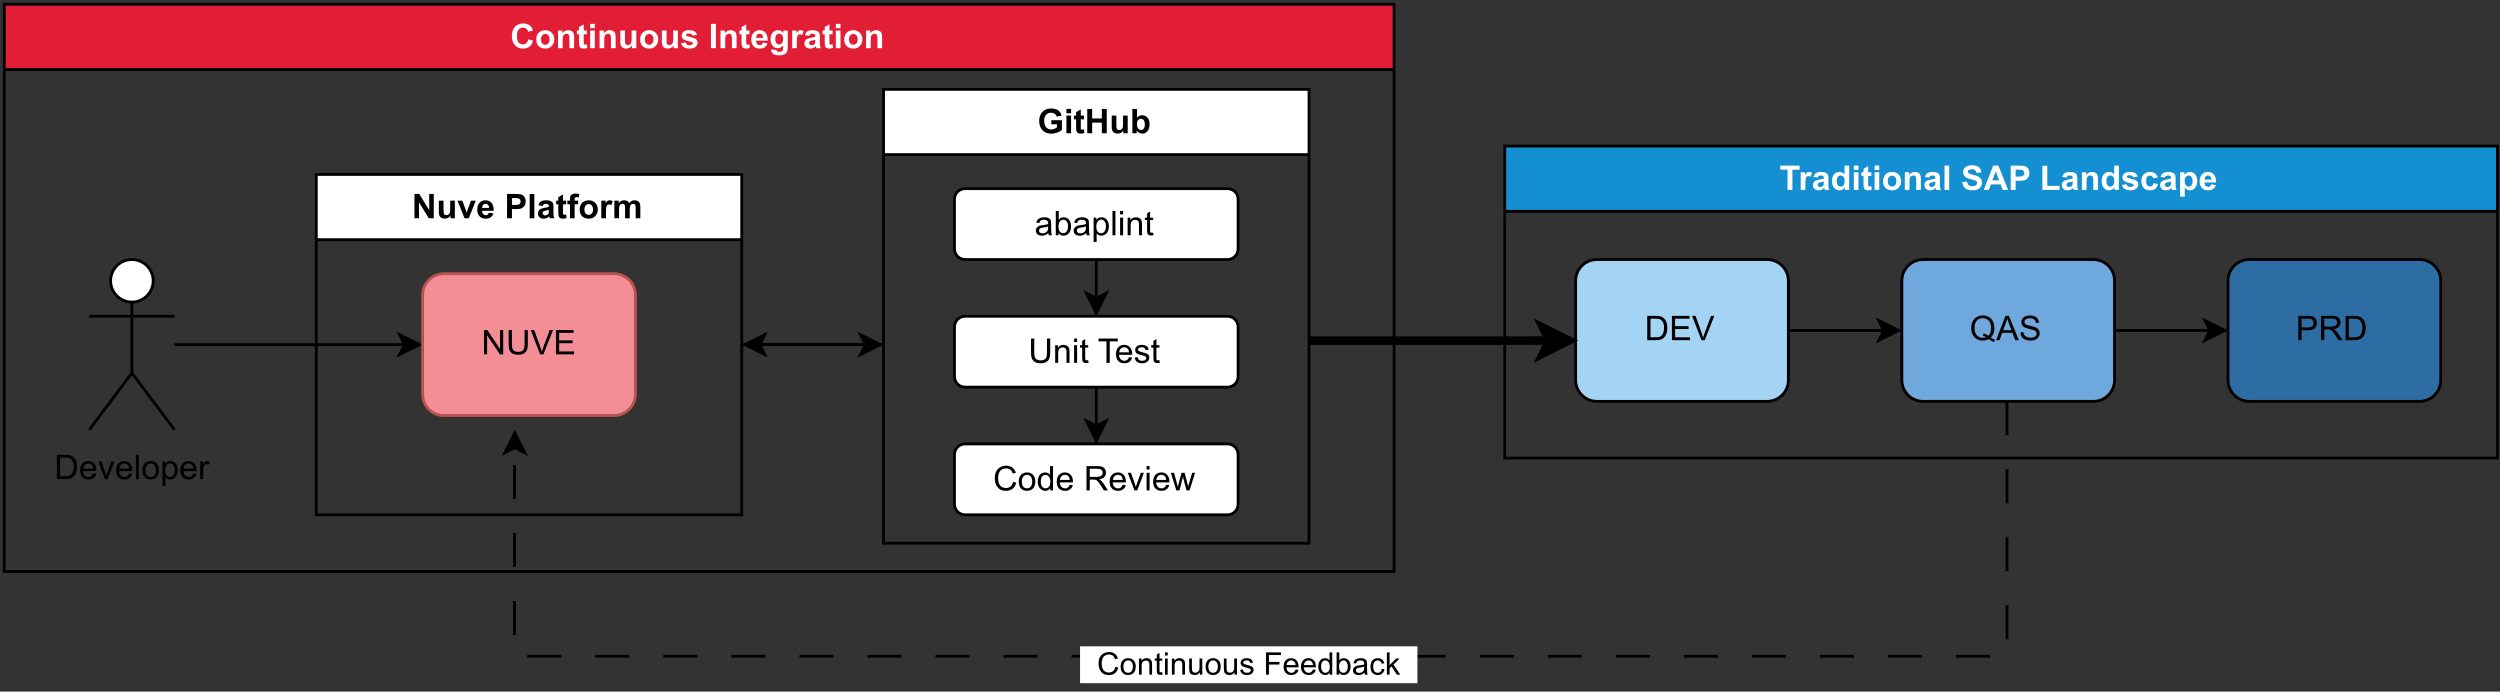 <?xml version="1.0" encoding="UTF-8" standalone="no"?>
<svg 
   width="661.92pt"
   height="183.12pt"
   viewBox="0 0 661.92 183.12"
   version="1.1"
   id="svg631"
   xmlns:xlink="http://www.w3.org/1999/xlink"
   xmlns="http://www.w3.org/2000/svg"
   xmlns:svg="http://www.w3.org/2000/svg" content="%3Cmxfile%20host%3D%22app.diagrams.net%22%20modified%3D%222023-03-09T03%3A20%3A42.290Z%22%20agent%3D%225.0%20(Macintosh%3B%20Intel%20Mac%20OS%20X%2010_15_7)%20AppleWebKit%2F537.36%20(KHTML%2C%20like%20Gecko)%20Chrome%2F110.0.0.0%20Safari%2F537.36%22%20etag%3D%22pidTVnu6hqm80kUvQJJ6%22%20version%3D%2221.0.2%22%20type%3D%22github%22%3E%3Cdiagram%20name%3D%22Page-1%22%20id%3D%226XQjxof7oLJhCENrE4W2%22%3E3Vrbdps6EP0aPzrLQoDtR9%2BSdJ20y22SJqcvWbIRtlpArhBx3K8%2FEghzEb7FOHZPHhw0GgmxZ8%2BMGNGAA%2F%2FthqHF%2FDN1sNcwWs5bAw4bhmG3u%2BJXClaJwIIgEcwYcRJRTnBP%2FmAlbClpRBwcFhQ5pR4ni6JwSoMAT3lBhhijy6KaS73iXRdopu7YygT3U%2BRhTe2JOHyeSDtWTvsWk9k8vTNoqR4fpcpKEM6RQ5c5ERw14IBRypMr%2F22APYldiksy7npD73phDAd8nwGDrz96t%2FbjzP7tMuuFD5%2FQz2YTJrO8Ii9SD9wwbE%2FM13epmFbi6lEW99i%2FI7nUfsOAbvyXF9kz%2BX8gxpAgolEoRn4KOJ4xxAkN0jnF4pJpE3WFC1%2BlYIdL4nsoEK3%2Bck44vl%2BgqexaCmoJ2Zz7nmgBuTrieYP10iAGAEN7PWUeFIXTK2Ycv%2BVECqQbTH3M2UqoqN7UXoqw0FTtZWZ%2Bs6tk85zpjdTySFFutp46s4q4UIY5wEjAqrBSCTrsCNqqJmV8Tmc0QN4ok%2FYZjQIHy%2Fu0RCvTuaN0oVD9iTlfKR9EEadFzHVst1EqpBGb4i16tvJmxGZ423ydRE8%2B4FbzMewJsr0W%2FbZ2W9iaKYb4FXt0gZlO5zlayMvI93pTLrnalzQkIrrcoQn2xjQksXvA4YRyTv2cQs8jM9nBaYn5NOIeCfBgHe9aB5tmf1%2BARV%2Fo6q4AKzzBPpUjrEPph%2FJeYMpWz2p83PhXNq6stDl8y3cOV%2B8yyk5%2FadftB2romJI40qcmB0WbA6NkzcRh1aiSQdfLeL%2BN25qDfYnEwxitsXgslzL%2FiKxxKjcBJcxs3U%2BAVeEoGra1eUpHR%2FHx%2B0iDLvMNcHDOdWHH6cqcG3JGf%2BFcz6RjmdYBHtA%2BFG%2FYvrKKSdrSAG9bOt7WyTJ096yBCZwyMO1M0JcSmJIIWktgipovL6QPPhPjC7h95nz0z3Mz3UhmLnVD%2BG00ucB4VIYK7huP6sjcjvfQD9tPrgGX3tOn6x%2F%2B85Q20wVdxBa2xNSSBbbYPp%2Bjqx9Td5lKPeNIDznOFpop0AQtvNRt3p0fNrB0X3g3v5DtjPXrl%2B7C%2B5h1Kvx0AP%2BPXDb25DI8J5cNzRSPAZFJ4wGHfwedOxWx%2BUPprJeABtSRG%2B5v%2BJXg5V8BIjA%2BMChUv5rqTDymkvbAkBPXBpC8831vLH7vUOCEU1lSOHU5DZgd1zHqKadZZrcYvquKCJWbEXCyMkL3ggL4zt3fenG7CgSGqUfsasXLKqml687X1Ebfj4s7JUIj0zFdeDjmB1SNiwGpomj8oS%2Bk8JL22zVSvLMvxWt%2FKT1uy2idA%2F1iYcbBLorivOGgcL52JNkYI84xk%2BVmIFcJstC%2FfXtZgy1rLxM0YSnhgPK5zIYCZo8xtMqpLaRCuPlGoN0u3qdTOn%2FbubDiAHGRLOG9VYtq5umVQLFfQL6Ml8EkXMSWbhUO7q4xdiZo%2BkvXK7crKB0fbBRpiNRRxlQQB%2BcPQdIzDp84TsJ4HJI%2FaBLPJzmvTCAmt%2FoNa7htP6nOf9XgRu44N%2BPrFtfcGNdbVy2jDQp2UwR%2FL09TFeq6IT5JCd3Qbf61d19rQrVd1HGmp0yowCzWsM6dUQ39YGL8bVgrqAa2HWSedpdytm1KtfPpW79zJMrshO8qSX75Ynp7rbGhnB63xpgRgYmMb7Ewyb3pJyNwv4RaUZrZVsLZvQsy60ixhyZGyyp5rtU9Js%2BJZvaRTKKefWkER%2F8B%3C%2Fdiagram%3E%3C%2Fmxfile%3E">
  <rect x="0" y="0" width="661.92" height="183.12" fill="#333333" stroke="none"/>
  <defs
     id="defs223">
    <g
       id="g212">
      <g
         id="glyph-0-0" />
      <g
         id="glyph-0-1">
        <path
           d="M 4.781 -2.375 L 6.031 -1.969 C 5.844 -1.27 5.523 -0.75 5.078 -0.406 C 4.629 -0.062 4.055 0.109 3.359 0.109 C 2.504 0.109 1.801 -0.18 1.25 -0.766 C 0.695 -1.348 0.422 -2.148 0.422 -3.172 C 0.422 -4.234 0.695 -5.062 1.25 -5.656 C 1.812 -6.25 2.539 -6.547 3.438 -6.547 C 4.227 -6.547 4.867 -6.316 5.359 -5.859 C 5.648 -5.578 5.867 -5.18 6.016 -4.672 L 4.734 -4.359 C 4.66 -4.691 4.5 -4.953 4.25 -5.141 C 4.008 -5.336 3.719 -5.438 3.375 -5.438 C 2.895 -5.438 2.504 -5.266 2.203 -4.922 C 1.91 -4.578 1.766 -4.023 1.766 -3.266 C 1.766 -2.453 1.91 -1.867 2.203 -1.516 C 2.492 -1.172 2.875 -1 3.344 -1 C 3.695 -1 3.992 -1.109 4.234 -1.328 C 4.484 -1.547 4.664 -1.895 4.781 -2.375 Z M 4.781 -2.375 "
           id="path3" />
      </g>
      <g
         id="glyph-0-2">
        <path
           d="M 0.359 -2.406 C 0.359 -2.812 0.457 -3.207 0.656 -3.594 C 0.863 -3.977 1.148 -4.27 1.516 -4.469 C 1.891 -4.664 2.305 -4.766 2.766 -4.766 C 3.473 -4.766 4.051 -4.535 4.5 -4.078 C 4.945 -3.617 5.172 -3.039 5.172 -2.344 C 5.172 -1.633 4.941 -1.047 4.484 -0.578 C 4.035 -0.117 3.461 0.109 2.766 0.109 C 2.336 0.109 1.93 0.016 1.547 -0.172 C 1.16 -0.367 0.863 -0.656 0.656 -1.031 C 0.457 -1.406 0.359 -1.863 0.359 -2.406 Z M 1.625 -2.328 C 1.625 -1.867 1.734 -1.516 1.953 -1.266 C 2.172 -1.023 2.441 -0.906 2.766 -0.906 C 3.086 -0.906 3.359 -1.023 3.578 -1.266 C 3.797 -1.516 3.906 -1.875 3.906 -2.344 C 3.906 -2.801 3.797 -3.148 3.578 -3.391 C 3.359 -3.641 3.086 -3.766 2.766 -3.766 C 2.441 -3.766 2.172 -3.641 1.953 -3.391 C 1.734 -3.148 1.625 -2.797 1.625 -2.328 Z M 1.625 -2.328 "
           id="path6" />
      </g>
      <g
         id="glyph-0-3">
        <path
           d="M 4.891 0 L 3.656 0 L 3.656 -2.375 C 3.656 -2.883 3.629 -3.211 3.578 -3.359 C 3.523 -3.504 3.438 -3.617 3.312 -3.703 C 3.195 -3.785 3.055 -3.828 2.891 -3.828 C 2.68 -3.828 2.488 -3.766 2.312 -3.641 C 2.145 -3.523 2.031 -3.367 1.969 -3.172 C 1.906 -2.984 1.875 -2.629 1.875 -2.109 L 1.875 0 L 0.641 0 L 0.641 -4.672 L 1.781 -4.672 L 1.781 -3.984 C 2.188 -4.504 2.703 -4.766 3.328 -4.766 C 3.598 -4.766 3.844 -4.719 4.062 -4.625 C 4.289 -4.531 4.461 -4.406 4.578 -4.25 C 4.691 -4.094 4.77 -3.914 4.812 -3.719 C 4.863 -3.531 4.891 -3.258 4.891 -2.906 Z M 4.891 0 "
           id="path9" />
      </g>
      <g
         id="glyph-0-4">
        <path
           d="M 2.781 -4.672 L 2.781 -3.688 L 1.938 -3.688 L 1.938 -1.797 C 1.938 -1.422 1.941 -1.203 1.953 -1.141 C 1.973 -1.078 2.008 -1.023 2.062 -0.984 C 2.125 -0.941 2.195 -0.922 2.281 -0.922 C 2.395 -0.922 2.562 -0.957 2.781 -1.031 L 2.891 -0.078 C 2.598 0.047 2.27 0.109 1.906 0.109 C 1.688 0.109 1.488 0.07 1.312 0 C 1.133 -0.082 1.004 -0.18 0.922 -0.297 C 0.836 -0.41 0.781 -0.57 0.75 -0.781 C 0.719 -0.926 0.703 -1.211 0.703 -1.641 L 0.703 -3.688 L 0.141 -3.688 L 0.141 -4.672 L 0.703 -4.672 L 0.703 -5.594 L 1.938 -6.312 L 1.938 -4.672 Z M 2.781 -4.672 "
           id="path12" />
      </g>
      <g
         id="glyph-0-5">
        <path
           d="M 0.641 -5.297 L 0.641 -6.438 L 1.875 -6.438 L 1.875 -5.297 Z M 0.641 0 L 0.641 -4.672 L 1.875 -4.672 L 1.875 0 Z M 0.641 0 "
           id="path15" />
      </g>
      <g
         id="glyph-0-6">
        <path
           d="M 3.719 0 L 3.719 -0.703 C 3.551 -0.453 3.328 -0.254 3.047 -0.109 C 2.766 0.035 2.473 0.109 2.172 0.109 C 1.859 0.109 1.578 0.039 1.328 -0.094 C 1.078 -0.238 0.895 -0.438 0.781 -0.688 C 0.676 -0.938 0.625 -1.281 0.625 -1.719 L 0.625 -4.672 L 1.859 -4.672 L 1.859 -2.516 C 1.859 -1.859 1.879 -1.457 1.922 -1.312 C 1.961 -1.164 2.039 -1.047 2.156 -0.953 C 2.281 -0.867 2.438 -0.828 2.625 -0.828 C 2.832 -0.828 3.02 -0.883 3.188 -1 C 3.363 -1.125 3.477 -1.27 3.531 -1.438 C 3.594 -1.613 3.625 -2.035 3.625 -2.703 L 3.625 -4.672 L 4.859 -4.672 L 4.859 0 Z M 3.719 0 "
           id="path18" />
      </g>
      <g
         id="glyph-0-7">
        <path
           d="M 0.219 -1.328 L 1.453 -1.516 C 1.504 -1.273 1.609 -1.094 1.766 -0.969 C 1.93 -0.844 2.16 -0.781 2.453 -0.781 C 2.766 -0.781 3.004 -0.844 3.172 -0.969 C 3.273 -1.039 3.328 -1.148 3.328 -1.297 C 3.328 -1.391 3.301 -1.469 3.25 -1.531 C 3.188 -1.582 3.047 -1.633 2.828 -1.688 C 1.836 -1.906 1.207 -2.109 0.938 -2.297 C 0.562 -2.547 0.375 -2.895 0.375 -3.344 C 0.375 -3.75 0.535 -4.086 0.859 -4.359 C 1.18 -4.629 1.676 -4.766 2.344 -4.766 C 2.988 -4.766 3.461 -4.66 3.766 -4.453 C 4.078 -4.254 4.289 -3.945 4.406 -3.531 L 3.25 -3.328 C 3.195 -3.504 3.098 -3.641 2.953 -3.734 C 2.816 -3.836 2.625 -3.891 2.375 -3.891 C 2.039 -3.891 1.805 -3.844 1.672 -3.75 C 1.578 -3.688 1.531 -3.602 1.531 -3.5 C 1.531 -3.406 1.57 -3.332 1.656 -3.281 C 1.758 -3.195 2.141 -3.078 2.797 -2.922 C 3.461 -2.773 3.926 -2.594 4.188 -2.375 C 4.445 -2.156 4.578 -1.848 4.578 -1.453 C 4.578 -1.023 4.395 -0.656 4.031 -0.344 C 3.676 -0.039 3.148 0.109 2.453 0.109 C 1.816 0.109 1.312 -0.02 0.938 -0.281 C 0.562 -0.539 0.32 -0.891 0.219 -1.328 Z M 0.219 -1.328 "
           id="path21" />
      </g>
      <g
         id="glyph-0-8" />
      <g
         id="glyph-0-9">
        <path
           d="M 0.609 0 L 0.609 -6.438 L 1.922 -6.438 L 1.922 0 Z M 0.609 0 "
           id="path25" />
      </g>
      <g
         id="glyph-0-10">
        <path
           d="M 3.344 -1.484 L 4.578 -1.281 C 4.422 -0.832 4.172 -0.488 3.828 -0.25 C 3.484 -0.008 3.055 0.109 2.547 0.109 C 1.734 0.109 1.133 -0.156 0.75 -0.688 C 0.438 -1.113 0.281 -1.648 0.281 -2.297 C 0.281 -3.066 0.484 -3.672 0.891 -4.109 C 1.297 -4.547 1.805 -4.766 2.422 -4.766 C 3.117 -4.766 3.664 -4.535 4.062 -4.078 C 4.469 -3.617 4.66 -2.922 4.641 -1.984 L 1.547 -1.984 C 1.555 -1.609 1.656 -1.316 1.844 -1.109 C 2.039 -0.91 2.281 -0.812 2.562 -0.812 C 2.758 -0.812 2.922 -0.863 3.047 -0.969 C 3.18 -1.082 3.281 -1.254 3.344 -1.484 Z M 3.422 -2.734 C 3.41 -3.086 3.316 -3.359 3.141 -3.547 C 2.961 -3.734 2.75 -3.828 2.5 -3.828 C 2.227 -3.828 2.004 -3.727 1.828 -3.531 C 1.648 -3.332 1.566 -3.066 1.578 -2.734 Z M 3.422 -2.734 "
           id="path28" />
      </g>
      <g
         id="glyph-0-11">
        <path
           d="M 0.531 0.312 L 1.938 0.484 C 1.969 0.641 2.023 0.75 2.109 0.812 C 2.223 0.906 2.406 0.953 2.656 0.953 C 2.977 0.953 3.223 0.898 3.391 0.797 C 3.492 0.734 3.57 0.633 3.625 0.5 C 3.664 0.395 3.688 0.203 3.688 -0.078 L 3.688 -0.75 C 3.32 -0.25 2.859 0 2.297 0 C 1.66 0 1.16 -0.266 0.797 -0.797 C 0.516 -1.211 0.375 -1.734 0.375 -2.359 C 0.375 -3.141 0.562 -3.734 0.938 -4.141 C 1.312 -4.555 1.781 -4.766 2.344 -4.766 C 2.914 -4.766 3.391 -4.516 3.766 -4.016 L 3.766 -4.672 L 4.922 -4.672 L 4.922 -0.484 C 4.922 0.066 4.875 0.477 4.781 0.75 C 4.695 1.031 4.57 1.242 4.406 1.391 C 4.238 1.547 4.016 1.664 3.734 1.75 C 3.461 1.844 3.117 1.891 2.703 1.891 C 1.91 1.891 1.348 1.754 1.016 1.484 C 0.691 1.211 0.531 0.867 0.531 0.453 C 0.531 0.41 0.531 0.363 0.531 0.312 Z M 1.641 -2.438 C 1.641 -1.938 1.734 -1.57 1.922 -1.344 C 2.109 -1.113 2.344 -1 2.625 -1 C 2.926 -1 3.18 -1.113 3.391 -1.344 C 3.598 -1.582 3.703 -1.938 3.703 -2.406 C 3.703 -2.883 3.602 -3.238 3.406 -3.469 C 3.207 -3.707 2.957 -3.828 2.656 -3.828 C 2.352 -3.828 2.109 -3.711 1.922 -3.484 C 1.734 -3.254 1.641 -2.906 1.641 -2.438 Z M 1.641 -2.438 "
           id="path31" />
      </g>
      <g
         id="glyph-0-12">
        <path
           d="M 1.828 0 L 0.594 0 L 0.594 -4.672 L 1.734 -4.672 L 1.734 -4 C 1.93 -4.312 2.109 -4.516 2.266 -4.609 C 2.422 -4.711 2.598 -4.766 2.797 -4.766 C 3.078 -4.766 3.348 -4.691 3.609 -4.547 L 3.234 -3.469 C 3.023 -3.602 2.832 -3.672 2.656 -3.672 C 2.477 -3.672 2.328 -3.617 2.203 -3.516 C 2.086 -3.422 1.992 -3.25 1.922 -3 C 1.859 -2.75 1.828 -2.227 1.828 -1.438 Z M 1.828 0 "
           id="path34" />
      </g>
      <g
         id="glyph-0-13">
        <path
           d="M 1.562 -3.25 L 0.453 -3.453 C 0.578 -3.898 0.789 -4.227 1.094 -4.438 C 1.406 -4.656 1.863 -4.766 2.469 -4.766 C 3.02 -4.766 3.43 -4.695 3.703 -4.562 C 3.973 -4.438 4.16 -4.273 4.266 -4.078 C 4.379 -3.879 4.438 -3.508 4.438 -2.969 L 4.422 -1.531 C 4.422 -1.125 4.441 -0.82 4.484 -0.625 C 4.523 -0.426 4.598 -0.219 4.703 0 L 3.484 0 C 3.453 -0.082 3.41 -0.203 3.359 -0.359 C 3.336 -0.43 3.32 -0.484 3.312 -0.516 C 3.102 -0.305 2.879 -0.148 2.641 -0.047 C 2.398 0.055 2.145 0.109 1.875 0.109 C 1.395 0.109 1.016 -0.02 0.734 -0.281 C 0.461 -0.539 0.328 -0.875 0.328 -1.281 C 0.328 -1.539 0.391 -1.773 0.516 -1.984 C 0.641 -2.191 0.812 -2.348 1.031 -2.453 C 1.258 -2.566 1.586 -2.664 2.016 -2.75 C 2.598 -2.852 3 -2.953 3.219 -3.047 L 3.219 -3.172 C 3.219 -3.41 3.16 -3.578 3.047 -3.672 C 2.93 -3.773 2.707 -3.828 2.375 -3.828 C 2.156 -3.828 1.984 -3.781 1.859 -3.688 C 1.742 -3.602 1.645 -3.457 1.562 -3.25 Z M 3.219 -2.234 C 3.062 -2.18 2.812 -2.117 2.469 -2.047 C 2.125 -1.973 1.898 -1.906 1.797 -1.844 C 1.641 -1.727 1.562 -1.582 1.562 -1.406 C 1.562 -1.227 1.625 -1.078 1.75 -0.953 C 1.875 -0.828 2.035 -0.766 2.234 -0.766 C 2.461 -0.766 2.676 -0.836 2.875 -0.984 C 3.031 -1.098 3.129 -1.234 3.172 -1.391 C 3.203 -1.492 3.219 -1.695 3.219 -2 Z M 3.219 -2.234 "
           id="path37" />
      </g>
      <g
         id="glyph-0-14">
        <path
           d="M 0.672 0 L 0.672 -6.438 L 1.938 -6.438 L 4.578 -2.141 L 4.578 -6.438 L 5.781 -6.438 L 5.781 0 L 4.469 0 L 1.875 -4.203 L 1.875 0 Z M 0.672 0 "
           id="path40" />
      </g>
      <g
         id="glyph-0-15">
        <path
           d="M 1.922 0 L 0.047 -4.672 L 1.344 -4.672 L 2.219 -2.281 L 2.484 -1.484 C 2.547 -1.691 2.586 -1.828 2.609 -1.891 C 2.648 -2.023 2.691 -2.156 2.734 -2.281 L 3.625 -4.672 L 4.891 -4.672 L 3.047 0 Z M 1.922 0 "
           id="path43" />
      </g>
      <g
         id="glyph-0-16">
        <path
           d="M 0.656 0 L 0.656 -6.438 L 2.75 -6.438 C 3.531 -6.438 4.047 -6.406 4.297 -6.344 C 4.66 -6.25 4.969 -6.039 5.219 -5.719 C 5.469 -5.395 5.594 -4.973 5.594 -4.453 C 5.594 -4.066 5.52 -3.738 5.375 -3.469 C 5.227 -3.195 5.047 -2.984 4.828 -2.828 C 4.609 -2.672 4.383 -2.566 4.156 -2.516 C 3.844 -2.461 3.391 -2.438 2.797 -2.438 L 1.953 -2.438 L 1.953 0 Z M 1.953 -5.359 L 1.953 -3.531 L 2.672 -3.531 C 3.18 -3.531 3.52 -3.562 3.688 -3.625 C 3.863 -3.695 4 -3.801 4.094 -3.938 C 4.195 -4.082 4.25 -4.25 4.25 -4.438 C 4.25 -4.676 4.18 -4.867 4.047 -5.016 C 3.91 -5.172 3.734 -5.27 3.516 -5.312 C 3.359 -5.344 3.047 -5.359 2.578 -5.359 Z M 1.953 -5.359 "
           id="path46" />
      </g>
      <g
         id="glyph-0-17">
        <path
           d="M 0.641 0 L 0.641 -6.438 L 1.875 -6.438 L 1.875 0 Z M 0.641 0 "
           id="path49" />
      </g>
      <g
         id="glyph-0-18">
        <path
           d="M 0.109 -4.672 L 0.797 -4.672 L 0.797 -5.016 C 0.797 -5.41 0.836 -5.703 0.922 -5.891 C 1.004 -6.086 1.156 -6.242 1.375 -6.359 C 1.602 -6.484 1.891 -6.547 2.234 -6.547 C 2.578 -6.547 2.922 -6.492 3.266 -6.391 L 3.094 -5.531 C 2.895 -5.582 2.707 -5.609 2.531 -5.609 C 2.352 -5.609 2.223 -5.566 2.141 -5.484 C 2.066 -5.398 2.031 -5.238 2.031 -5 L 2.031 -4.672 L 2.953 -4.672 L 2.953 -3.703 L 2.031 -3.703 L 2.031 0 L 0.797 0 L 0.797 -3.703 L 0.109 -3.703 Z M 0.109 -4.672 "
           id="path52" />
      </g>
      <g
         id="glyph-0-19">
        <path
           d="M 0.547 -4.672 L 1.688 -4.672 L 1.688 -4.031 C 2.094 -4.52 2.578 -4.766 3.141 -4.766 C 3.441 -4.766 3.703 -4.703 3.922 -4.578 C 4.141 -4.461 4.32 -4.281 4.469 -4.031 C 4.664 -4.281 4.883 -4.461 5.125 -4.578 C 5.363 -4.703 5.617 -4.766 5.891 -4.766 C 6.234 -4.766 6.52 -4.695 6.75 -4.562 C 6.988 -4.426 7.172 -4.223 7.297 -3.953 C 7.379 -3.754 7.422 -3.43 7.422 -2.984 L 7.422 0 L 6.188 0 L 6.188 -2.672 C 6.188 -3.129 6.145 -3.426 6.062 -3.562 C 5.945 -3.738 5.77 -3.828 5.531 -3.828 C 5.352 -3.828 5.188 -3.773 5.031 -3.672 C 4.883 -3.566 4.773 -3.41 4.703 -3.203 C 4.641 -3.004 4.609 -2.68 4.609 -2.234 L 4.609 0 L 3.375 0 L 3.375 -2.562 C 3.375 -3.008 3.352 -3.301 3.312 -3.438 C 3.27 -3.57 3.203 -3.672 3.109 -3.734 C 3.016 -3.797 2.891 -3.828 2.734 -3.828 C 2.535 -3.828 2.359 -3.773 2.203 -3.672 C 2.055 -3.566 1.945 -3.414 1.875 -3.219 C 1.812 -3.031 1.781 -2.711 1.781 -2.266 L 1.781 0 L 0.547 0 Z M 0.547 -4.672 "
           id="path55" />
      </g>
      <g
         id="glyph-0-20">
        <path
           d="M 3.656 -2.375 L 3.656 -3.453 L 6.453 -3.453 L 6.453 -0.891 C 6.18 -0.629 5.785 -0.395 5.266 -0.188 C 4.754 0.008 4.234 0.109 3.703 0.109 C 3.023 0.109 2.438 -0.031 1.938 -0.312 C 1.438 -0.594 1.062 -0.992 0.812 -1.516 C 0.562 -2.047 0.438 -2.625 0.438 -3.25 C 0.438 -3.914 0.578 -4.508 0.859 -5.031 C 1.141 -5.551 1.551 -5.953 2.094 -6.234 C 2.5 -6.441 3.008 -6.547 3.625 -6.547 C 4.426 -6.547 5.051 -6.379 5.5 -6.047 C 5.945 -5.711 6.238 -5.25 6.375 -4.656 L 5.078 -4.422 C 4.984 -4.734 4.812 -4.977 4.562 -5.156 C 4.312 -5.344 4 -5.438 3.625 -5.438 C 3.062 -5.438 2.609 -5.254 2.266 -4.891 C 1.93 -4.535 1.766 -4.004 1.766 -3.297 C 1.766 -2.535 1.938 -1.961 2.281 -1.578 C 2.625 -1.191 3.066 -1 3.609 -1 C 3.891 -1 4.164 -1.051 4.438 -1.156 C 4.707 -1.27 4.941 -1.398 5.141 -1.547 L 5.141 -2.375 Z M 3.656 -2.375 "
           id="path58" />
      </g>
      <g
         id="glyph-0-21">
        <path
           d="M 0.656 0 L 0.656 -6.438 L 1.953 -6.438 L 1.953 -3.906 L 4.516 -3.906 L 4.516 -6.438 L 5.812 -6.438 L 5.812 0 L 4.516 0 L 4.516 -2.812 L 1.953 -2.812 L 1.953 0 Z M 0.656 0 "
           id="path61" />
      </g>
      <g
         id="glyph-0-22">
        <path
           d="M 0.594 0 L 0.594 -6.438 L 1.828 -6.438 L 1.828 -4.125 C 2.211 -4.551 2.664 -4.766 3.188 -4.766 C 3.75 -4.766 4.219 -4.555 4.594 -4.141 C 4.969 -3.734 5.156 -3.145 5.156 -2.375 C 5.156 -1.582 4.961 -0.969 4.578 -0.531 C 4.203 -0.102 3.742 0.109 3.203 0.109 C 2.93 0.109 2.664 0.039 2.406 -0.094 C 2.145 -0.227 1.922 -0.426 1.734 -0.688 L 1.734 0 Z M 1.812 -2.438 C 1.812 -1.945 1.891 -1.586 2.047 -1.359 C 2.266 -1.035 2.551 -0.875 2.906 -0.875 C 3.176 -0.875 3.406 -0.988 3.594 -1.219 C 3.789 -1.445 3.891 -1.816 3.891 -2.328 C 3.891 -2.859 3.789 -3.238 3.594 -3.469 C 3.406 -3.707 3.16 -3.828 2.859 -3.828 C 2.555 -3.828 2.305 -3.711 2.109 -3.484 C 1.91 -3.254 1.812 -2.906 1.812 -2.438 Z M 1.812 -2.438 "
           id="path64" />
      </g>
      <g
         id="glyph-0-23">
        <path
           d="M 2.109 0 L 2.109 -5.359 L 0.188 -5.359 L 0.188 -6.438 L 5.312 -6.438 L 5.312 -5.359 L 3.406 -5.359 L 3.406 0 Z M 2.109 0 "
           id="path67" />
      </g>
      <g
         id="glyph-0-24">
        <path
           d="M 4.922 0 L 3.781 0 L 3.781 -0.688 C 3.594 -0.414 3.367 -0.211 3.109 -0.078 C 2.848 0.047 2.586 0.109 2.328 0.109 C 1.785 0.109 1.32 -0.102 0.938 -0.531 C 0.562 -0.969 0.375 -1.57 0.375 -2.344 C 0.375 -3.133 0.555 -3.734 0.922 -4.141 C 1.297 -4.555 1.77 -4.766 2.344 -4.766 C 2.863 -4.766 3.312 -4.551 3.688 -4.125 L 3.688 -6.438 L 4.922 -6.438 Z M 1.625 -2.438 C 1.625 -1.938 1.695 -1.578 1.844 -1.359 C 2.039 -1.035 2.316 -0.875 2.672 -0.875 C 2.953 -0.875 3.191 -0.992 3.391 -1.234 C 3.598 -1.473 3.703 -1.832 3.703 -2.312 C 3.703 -2.852 3.602 -3.238 3.406 -3.469 C 3.207 -3.707 2.957 -3.828 2.656 -3.828 C 2.363 -3.828 2.117 -3.707 1.922 -3.469 C 1.723 -3.238 1.625 -2.895 1.625 -2.438 Z M 1.625 -2.438 "
           id="path70" />
      </g>
      <g
         id="glyph-0-25">
        <path
           d="M 0.328 -2.094 L 1.594 -2.219 C 1.664 -1.789 1.816 -1.477 2.047 -1.281 C 2.285 -1.082 2.602 -0.984 3 -0.984 C 3.414 -0.984 3.727 -1.07 3.938 -1.25 C 4.156 -1.426 4.266 -1.633 4.266 -1.875 C 4.266 -2.02 4.219 -2.145 4.125 -2.25 C 4.039 -2.363 3.883 -2.461 3.656 -2.547 C 3.508 -2.598 3.164 -2.691 2.625 -2.828 C 1.926 -2.992 1.438 -3.203 1.156 -3.453 C 0.758 -3.805 0.562 -4.238 0.562 -4.75 C 0.562 -5.082 0.648 -5.391 0.828 -5.672 C 1.016 -5.961 1.285 -6.18 1.641 -6.328 C 1.992 -6.473 2.414 -6.547 2.906 -6.547 C 3.719 -6.547 4.328 -6.367 4.734 -6.016 C 5.141 -5.66 5.352 -5.188 5.375 -4.594 L 4.078 -4.547 C 4.023 -4.879 3.906 -5.113 3.719 -5.25 C 3.539 -5.395 3.266 -5.469 2.891 -5.469 C 2.516 -5.469 2.223 -5.395 2.016 -5.25 C 1.867 -5.145 1.797 -5.008 1.797 -4.844 C 1.797 -4.688 1.863 -4.555 2 -4.453 C 2.156 -4.316 2.551 -4.172 3.188 -4.016 C 3.82 -3.867 4.289 -3.711 4.594 -3.547 C 4.895 -3.391 5.129 -3.172 5.297 -2.891 C 5.473 -2.617 5.562 -2.281 5.562 -1.875 C 5.562 -1.508 5.457 -1.164 5.25 -0.844 C 5.051 -0.52 4.766 -0.281 4.391 -0.125 C 4.016 0.031 3.547 0.109 2.984 0.109 C 2.172 0.109 1.547 -0.078 1.109 -0.453 C 0.672 -0.828 0.41 -1.375 0.328 -2.094 Z M 0.328 -2.094 "
           id="path73" />
      </g>
      <g
         id="glyph-0-26">
        <path
           d="M 6.469 0 L 5.047 0 L 4.484 -1.469 L 1.906 -1.469 L 1.375 0 L 0 0 L 2.516 -6.438 L 3.891 -6.438 Z M 4.062 -2.547 L 3.188 -4.938 L 2.312 -2.547 Z M 4.062 -2.547 "
           id="path76" />
      </g>
      <g
         id="glyph-0-27">
        <path
           d="M 0.688 0 L 0.688 -6.391 L 1.984 -6.391 L 1.984 -1.078 L 5.219 -1.078 L 5.219 0 Z M 0.688 0 "
           id="path79" />
      </g>
      <g
         id="glyph-0-28">
        <path
           d="M 4.719 -3.281 L 3.5 -3.062 C 3.457 -3.312 3.363 -3.492 3.219 -3.609 C 3.07 -3.734 2.883 -3.797 2.656 -3.797 C 2.344 -3.797 2.094 -3.691 1.906 -3.484 C 1.727 -3.273 1.641 -2.922 1.641 -2.422 C 1.641 -1.867 1.734 -1.477 1.922 -1.25 C 2.109 -1.02 2.359 -0.906 2.672 -0.906 C 2.91 -0.906 3.102 -0.969 3.25 -1.094 C 3.395 -1.227 3.5 -1.457 3.562 -1.781 L 4.781 -1.578 C 4.656 -1.023 4.41 -0.602 4.047 -0.312 C 3.691 -0.031 3.211 0.109 2.609 0.109 C 1.93 0.109 1.391 -0.102 0.984 -0.531 C 0.578 -0.969 0.375 -1.566 0.375 -2.328 C 0.375 -3.098 0.578 -3.695 0.984 -4.125 C 1.391 -4.551 1.941 -4.766 2.641 -4.766 C 3.203 -4.766 3.648 -4.641 3.984 -4.391 C 4.328 -4.148 4.57 -3.781 4.719 -3.281 Z M 4.719 -3.281 "
           id="path82" />
      </g>
      <g
         id="glyph-0-29">
        <path
           d="M 0.609 -4.672 L 1.766 -4.672 L 1.766 -3.984 C 1.91 -4.211 2.109 -4.398 2.359 -4.547 C 2.617 -4.691 2.906 -4.766 3.219 -4.766 C 3.758 -4.766 4.219 -4.551 4.594 -4.125 C 4.969 -3.707 5.156 -3.117 5.156 -2.359 C 5.156 -1.578 4.961 -0.969 4.578 -0.531 C 4.203 -0.102 3.742 0.109 3.203 0.109 C 2.953 0.109 2.719 0.055 2.5 -0.047 C 2.289 -0.148 2.07 -0.328 1.844 -0.578 L 1.844 1.781 L 0.609 1.781 Z M 1.828 -2.406 C 1.828 -1.883 1.93 -1.5 2.141 -1.25 C 2.348 -1 2.602 -0.875 2.906 -0.875 C 3.188 -0.875 3.422 -0.988 3.609 -1.219 C 3.805 -1.445 3.906 -1.82 3.906 -2.344 C 3.906 -2.832 3.805 -3.195 3.609 -3.438 C 3.41 -3.676 3.172 -3.797 2.891 -3.797 C 2.586 -3.797 2.332 -3.676 2.125 -3.438 C 1.926 -3.207 1.828 -2.863 1.828 -2.406 Z M 1.828 -2.406 "
           id="path85" />
      </g>
      <g
         id="glyph-1-0" />
      <g
         id="glyph-1-1">
        <path
           d="M 0.688 0 L 0.688 -6.438 L 2.906 -6.438 C 3.414 -6.438 3.801 -6.406 4.062 -6.344 C 4.426 -6.258 4.738 -6.109 5 -5.891 C 5.344 -5.598 5.598 -5.227 5.766 -4.781 C 5.93 -4.344 6.016 -3.832 6.016 -3.25 C 6.016 -2.758 5.957 -2.328 5.844 -1.953 C 5.727 -1.578 5.582 -1.266 5.406 -1.016 C 5.227 -0.766 5.031 -0.566 4.812 -0.422 C 4.602 -0.285 4.348 -0.18 4.047 -0.109 C 3.754 -0.035 3.41 0 3.016 0 Z M 1.547 -0.766 L 2.922 -0.766 C 3.348 -0.766 3.68 -0.801 3.922 -0.875 C 4.16 -0.957 4.352 -1.07 4.5 -1.219 C 4.695 -1.414 4.852 -1.688 4.969 -2.031 C 5.082 -2.375 5.141 -2.785 5.141 -3.266 C 5.141 -3.941 5.031 -4.457 4.812 -4.812 C 4.594 -5.176 4.32 -5.422 4 -5.547 C 3.77 -5.641 3.406 -5.688 2.906 -5.688 L 1.547 -5.688 Z M 1.547 -0.766 "
           id="path89" />
      </g>
      <g
         id="glyph-1-2">
        <path
           d="M 3.781 -1.5 L 4.609 -1.406 C 4.473 -0.926 4.227 -0.551 3.875 -0.281 C 3.531 -0.02 3.086 0.109 2.547 0.109 C 1.867 0.109 1.328 -0.098 0.922 -0.516 C 0.523 -0.941 0.328 -1.535 0.328 -2.297 C 0.328 -3.078 0.531 -3.68 0.938 -4.109 C 1.344 -4.547 1.867 -4.766 2.516 -4.766 C 3.141 -4.766 3.645 -4.551 4.031 -4.125 C 4.426 -3.707 4.625 -3.113 4.625 -2.344 C 4.625 -2.289 4.625 -2.219 4.625 -2.125 L 1.141 -2.125 C 1.172 -1.613 1.316 -1.223 1.578 -0.953 C 1.836 -0.68 2.164 -0.547 2.562 -0.547 C 2.852 -0.547 3.098 -0.617 3.297 -0.766 C 3.504 -0.922 3.664 -1.164 3.781 -1.5 Z M 1.188 -2.781 L 3.797 -2.781 C 3.766 -3.176 3.664 -3.473 3.5 -3.672 C 3.25 -3.973 2.922 -4.125 2.516 -4.125 C 2.148 -4.125 1.844 -4 1.594 -3.75 C 1.352 -3.508 1.219 -3.188 1.188 -2.781 Z M 1.188 -2.781 "
           id="path92" />
      </g>
      <g
         id="glyph-1-3">
        <path
           d="M 1.891 0 L 0.109 -4.672 L 0.953 -4.672 L 1.953 -1.875 C 2.055 -1.57 2.156 -1.258 2.25 -0.938 C 2.32 -1.176 2.422 -1.469 2.547 -1.812 L 3.578 -4.672 L 4.391 -4.672 L 2.625 0 Z M 1.891 0 "
           id="path95" />
      </g>
      <g
         id="glyph-1-4">
        <path
           d="M 0.578 0 L 0.578 -6.438 L 1.359 -6.438 L 1.359 0 Z M 0.578 0 "
           id="path98" />
      </g>
      <g
         id="glyph-1-5">
        <path
           d="M 0.297 -2.328 C 0.297 -3.191 0.535 -3.832 1.016 -4.25 C 1.422 -4.594 1.91 -4.766 2.484 -4.766 C 3.129 -4.766 3.656 -4.555 4.062 -4.141 C 4.469 -3.723 4.672 -3.145 4.672 -2.406 C 4.672 -1.801 4.578 -1.328 4.391 -0.984 C 4.211 -0.641 3.953 -0.367 3.609 -0.172 C 3.266 0.016 2.891 0.109 2.484 0.109 C 1.828 0.109 1.297 -0.098 0.891 -0.516 C 0.492 -0.941 0.297 -1.547 0.297 -2.328 Z M 1.109 -2.328 C 1.109 -1.734 1.238 -1.285 1.5 -0.984 C 1.758 -0.691 2.086 -0.547 2.484 -0.547 C 2.879 -0.547 3.207 -0.691 3.469 -0.984 C 3.727 -1.285 3.859 -1.742 3.859 -2.359 C 3.859 -2.93 3.727 -3.367 3.469 -3.672 C 3.207 -3.973 2.879 -4.125 2.484 -4.125 C 2.086 -4.125 1.758 -3.973 1.5 -3.672 C 1.238 -3.379 1.109 -2.93 1.109 -2.328 Z M 1.109 -2.328 "
           id="path101" />
      </g>
      <g
         id="glyph-1-6">
        <path
           d="M 0.594 1.781 L 0.594 -4.672 L 1.312 -4.672 L 1.312 -4.062 C 1.477 -4.301 1.664 -4.477 1.875 -4.594 C 2.094 -4.707 2.359 -4.766 2.672 -4.766 C 3.066 -4.766 3.414 -4.66 3.719 -4.453 C 4.02 -4.254 4.25 -3.969 4.406 -3.594 C 4.562 -3.219 4.641 -2.812 4.641 -2.375 C 4.641 -1.895 4.551 -1.461 4.375 -1.078 C 4.207 -0.691 3.961 -0.395 3.641 -0.188 C 3.316 0.008 2.973 0.109 2.609 0.109 C 2.348 0.109 2.113 0.051 1.906 -0.062 C 1.695 -0.176 1.523 -0.316 1.391 -0.484 L 1.391 1.781 Z M 1.312 -2.312 C 1.312 -1.707 1.43 -1.258 1.672 -0.969 C 1.922 -0.688 2.219 -0.547 2.562 -0.547 C 2.906 -0.547 3.203 -0.691 3.453 -0.984 C 3.711 -1.285 3.844 -1.75 3.844 -2.375 C 3.844 -2.969 3.719 -3.41 3.469 -3.703 C 3.227 -4.004 2.938 -4.156 2.594 -4.156 C 2.258 -4.156 1.961 -3.992 1.703 -3.672 C 1.441 -3.359 1.312 -2.906 1.312 -2.312 Z M 1.312 -2.312 "
           id="path104" />
      </g>
      <g
         id="glyph-1-7">
        <path
           d="M 0.578 0 L 0.578 -4.672 L 1.297 -4.672 L 1.297 -3.953 C 1.473 -4.285 1.641 -4.504 1.797 -4.609 C 1.953 -4.711 2.125 -4.766 2.312 -4.766 C 2.57 -4.766 2.844 -4.68 3.125 -4.516 L 2.844 -3.781 C 2.656 -3.895 2.461 -3.953 2.266 -3.953 C 2.098 -3.953 1.941 -3.898 1.797 -3.797 C 1.66 -3.691 1.562 -3.547 1.5 -3.359 C 1.414 -3.078 1.375 -2.77 1.375 -2.438 L 1.375 0 Z M 0.578 0 "
           id="path107" />
      </g>
      <g
         id="glyph-1-8">
        <path
           d="M 0.688 0 L 0.688 -6.438 L 1.562 -6.438 L 4.938 -1.391 L 4.938 -6.438 L 5.766 -6.438 L 5.766 0 L 4.891 0 L 1.5 -5.062 L 1.5 0 Z M 0.688 0 "
           id="path110" />
      </g>
      <g
         id="glyph-1-9">
        <path
           d="M 4.922 -6.438 L 5.781 -6.438 L 5.781 -2.719 C 5.781 -2.07 5.703 -1.555 5.547 -1.172 C 5.398 -0.797 5.133 -0.488 4.75 -0.25 C 4.375 -0.008 3.875 0.109 3.25 0.109 C 2.645 0.109 2.148 0.004 1.766 -0.203 C 1.391 -0.41 1.117 -0.711 0.953 -1.109 C 0.785 -1.504 0.703 -2.039 0.703 -2.719 L 0.703 -6.438 L 1.562 -6.438 L 1.562 -2.719 C 1.562 -2.164 1.613 -1.754 1.719 -1.484 C 1.82 -1.223 2 -1.02 2.25 -0.875 C 2.5 -0.727 2.812 -0.656 3.188 -0.656 C 3.812 -0.656 4.254 -0.797 4.516 -1.078 C 4.785 -1.367 4.922 -1.914 4.922 -2.719 Z M 4.922 -6.438 "
           id="path113" />
      </g>
      <g
         id="glyph-1-10">
        <path
           d="M 2.531 0 L 0.047 -6.438 L 0.969 -6.438 L 2.641 -1.766 C 2.773 -1.391 2.883 -1.035 2.969 -0.703 C 3.07 -1.055 3.191 -1.41 3.328 -1.766 L 5.062 -6.438 L 5.938 -6.438 L 3.406 0 Z M 2.531 0 "
           id="path116" />
      </g>
      <g
         id="glyph-1-11">
        <path
           d="M 0.719 0 L 0.719 -6.438 L 5.375 -6.438 L 5.375 -5.688 L 1.562 -5.688 L 1.562 -3.703 L 5.125 -3.703 L 5.125 -2.953 L 1.562 -2.953 L 1.562 -0.766 L 5.516 -0.766 L 5.516 0 Z M 0.719 0 "
           id="path119" />
      </g>
      <g
         id="glyph-1-12">
        <path
           d="M 3.641 -0.578 C 3.348 -0.328 3.066 -0.148 2.797 -0.047 C 2.523 0.055 2.234 0.109 1.922 0.109 C 1.41 0.109 1.016 -0.016 0.734 -0.266 C 0.461 -0.516 0.328 -0.836 0.328 -1.234 C 0.328 -1.461 0.379 -1.672 0.484 -1.859 C 0.586 -2.047 0.723 -2.195 0.891 -2.312 C 1.055 -2.426 1.242 -2.516 1.453 -2.578 C 1.609 -2.609 1.844 -2.645 2.156 -2.688 C 2.801 -2.758 3.273 -2.852 3.578 -2.969 C 3.578 -3.07 3.578 -3.141 3.578 -3.172 C 3.578 -3.492 3.504 -3.719 3.359 -3.844 C 3.148 -4.031 2.848 -4.125 2.453 -4.125 C 2.078 -4.125 1.801 -4.055 1.625 -3.922 C 1.445 -3.797 1.316 -3.566 1.234 -3.234 L 0.469 -3.328 C 0.531 -3.66 0.641 -3.926 0.797 -4.125 C 0.961 -4.332 1.195 -4.488 1.5 -4.594 C 1.812 -4.707 2.164 -4.766 2.562 -4.766 C 2.969 -4.766 3.289 -4.719 3.531 -4.625 C 3.781 -4.531 3.961 -4.41 4.078 -4.266 C 4.203 -4.129 4.285 -3.953 4.328 -3.734 C 4.359 -3.598 4.375 -3.359 4.375 -3.016 L 4.375 -1.953 C 4.375 -1.223 4.391 -0.758 4.422 -0.562 C 4.453 -0.363 4.52 -0.176 4.625 0 L 3.797 0 C 3.711 -0.164 3.66 -0.359 3.641 -0.578 Z M 3.578 -2.344 C 3.285 -2.227 2.852 -2.129 2.281 -2.047 C 1.957 -1.992 1.727 -1.938 1.594 -1.875 C 1.457 -1.82 1.352 -1.738 1.281 -1.625 C 1.207 -1.508 1.172 -1.383 1.172 -1.25 C 1.172 -1.039 1.25 -0.863 1.406 -0.719 C 1.562 -0.582 1.797 -0.516 2.109 -0.516 C 2.41 -0.516 2.68 -0.582 2.922 -0.719 C 3.16 -0.852 3.336 -1.035 3.453 -1.266 C 3.535 -1.441 3.578 -1.703 3.578 -2.047 Z M 3.578 -2.344 "
           id="path122" />
      </g>
      <g
         id="glyph-1-13">
        <path
           d="M 1.328 0 L 0.594 0 L 0.594 -6.438 L 1.375 -6.438 L 1.375 -4.141 C 1.707 -4.555 2.133 -4.766 2.656 -4.766 C 2.945 -4.766 3.219 -4.707 3.469 -4.594 C 3.727 -4.477 3.941 -4.316 4.109 -4.109 C 4.273 -3.898 4.406 -3.645 4.5 -3.344 C 4.594 -3.051 4.641 -2.738 4.641 -2.406 C 4.641 -1.602 4.441 -0.984 4.047 -0.547 C 3.648 -0.109 3.176 0.109 2.625 0.109 C 2.07 0.109 1.641 -0.117 1.328 -0.578 Z M 1.312 -2.375 C 1.312 -1.812 1.391 -1.406 1.547 -1.156 C 1.797 -0.75 2.129 -0.547 2.547 -0.547 C 2.898 -0.547 3.203 -0.695 3.453 -1 C 3.703 -1.301 3.828 -1.75 3.828 -2.344 C 3.828 -2.945 3.707 -3.395 3.469 -3.688 C 3.227 -3.977 2.938 -4.125 2.594 -4.125 C 2.238 -4.125 1.938 -3.973 1.688 -3.672 C 1.438 -3.367 1.312 -2.938 1.312 -2.375 Z M 1.312 -2.375 "
           id="path125" />
      </g>
      <g
         id="glyph-1-14">
        <path
           d="M 0.594 -5.531 L 0.594 -6.438 L 1.391 -6.438 L 1.391 -5.531 Z M 0.594 0 L 0.594 -4.672 L 1.391 -4.672 L 1.391 0 Z M 0.594 0 "
           id="path128" />
      </g>
      <g
         id="glyph-1-15">
        <path
           d="M 0.594 0 L 0.594 -4.672 L 1.312 -4.672 L 1.312 -4 C 1.645 -4.508 2.141 -4.766 2.797 -4.766 C 3.078 -4.766 3.332 -4.711 3.562 -4.609 C 3.801 -4.516 3.977 -4.383 4.094 -4.219 C 4.207 -4.062 4.289 -3.867 4.344 -3.641 C 4.375 -3.492 4.391 -3.238 4.391 -2.875 L 4.391 0 L 3.594 0 L 3.594 -2.844 C 3.594 -3.164 3.562 -3.406 3.5 -3.562 C 3.438 -3.719 3.328 -3.844 3.172 -3.938 C 3.016 -4.039 2.832 -4.094 2.625 -4.094 C 2.289 -4.094 2 -3.984 1.75 -3.766 C 1.508 -3.555 1.391 -3.148 1.391 -2.547 L 1.391 0 Z M 0.594 0 "
           id="path131" />
      </g>
      <g
         id="glyph-1-16">
        <path
           d="M 2.328 -0.703 L 2.438 -0.016 C 2.207 0.035 2.008 0.062 1.844 0.062 C 1.551 0.062 1.328 0.016 1.172 -0.078 C 1.016 -0.172 0.898 -0.289 0.828 -0.438 C 0.766 -0.582 0.734 -0.891 0.734 -1.359 L 0.734 -4.047 L 0.156 -4.047 L 0.156 -4.672 L 0.734 -4.672 L 0.734 -5.828 L 1.531 -6.297 L 1.531 -4.672 L 2.328 -4.672 L 2.328 -4.047 L 1.531 -4.047 L 1.531 -1.328 C 1.531 -1.098 1.539 -0.953 1.562 -0.891 C 1.594 -0.828 1.641 -0.773 1.703 -0.734 C 1.766 -0.691 1.852 -0.672 1.969 -0.672 C 2.062 -0.672 2.18 -0.68 2.328 -0.703 Z M 2.328 -0.703 "
           id="path134" />
      </g>
      <g
         id="glyph-1-17" />
      <g
         id="glyph-1-18">
        <path
           d="M 2.328 0 L 2.328 -5.688 L 0.219 -5.688 L 0.219 -6.438 L 5.312 -6.438 L 5.312 -5.688 L 3.188 -5.688 L 3.188 0 Z M 2.328 0 "
           id="path138" />
      </g>
      <g
         id="glyph-1-19">
        <path
           d="M 0.281 -1.391 L 1.062 -1.516 C 1.102 -1.203 1.223 -0.961 1.422 -0.797 C 1.629 -0.629 1.91 -0.547 2.266 -0.547 C 2.629 -0.547 2.898 -0.617 3.078 -0.766 C 3.254 -0.91 3.344 -1.082 3.344 -1.281 C 3.344 -1.469 3.266 -1.609 3.109 -1.703 C 2.992 -1.773 2.723 -1.867 2.297 -1.984 C 1.711 -2.129 1.305 -2.254 1.078 -2.359 C 0.859 -2.461 0.691 -2.609 0.578 -2.797 C 0.461 -2.984 0.406 -3.191 0.406 -3.422 C 0.406 -3.629 0.453 -3.82 0.547 -4 C 0.641 -4.176 0.77 -4.328 0.938 -4.453 C 1.062 -4.535 1.227 -4.609 1.438 -4.672 C 1.656 -4.734 1.883 -4.766 2.125 -4.766 C 2.488 -4.766 2.805 -4.711 3.078 -4.609 C 3.359 -4.504 3.566 -4.363 3.703 -4.188 C 3.836 -4.008 3.93 -3.77 3.984 -3.469 L 3.203 -3.359 C 3.172 -3.598 3.066 -3.785 2.891 -3.922 C 2.723 -4.055 2.488 -4.125 2.188 -4.125 C 1.82 -4.125 1.562 -4.062 1.406 -3.938 C 1.25 -3.82 1.172 -3.68 1.172 -3.516 C 1.172 -3.41 1.203 -3.32 1.266 -3.25 C 1.328 -3.156 1.43 -3.082 1.578 -3.031 C 1.648 -3 1.879 -2.93 2.266 -2.828 C 2.828 -2.68 3.219 -2.562 3.438 -2.469 C 3.664 -2.375 3.844 -2.234 3.969 -2.047 C 4.094 -1.867 4.156 -1.645 4.156 -1.375 C 4.156 -1.102 4.078 -0.852 3.922 -0.625 C 3.766 -0.395 3.539 -0.211 3.25 -0.078 C 2.969 0.047 2.641 0.109 2.266 0.109 C 1.66 0.109 1.195 -0.016 0.875 -0.266 C 0.562 -0.523 0.363 -0.898 0.281 -1.391 Z M 0.281 -1.391 "
           id="path141" />
      </g>
      <g
         id="glyph-1-20">
        <path
           d="M 5.297 -2.266 L 6.141 -2.047 C 5.961 -1.348 5.641 -0.812 5.172 -0.438 C 4.711 -0.07 4.145 0.109 3.469 0.109 C 2.781 0.109 2.219 -0.031 1.781 -0.312 C 1.344 -0.594 1.008 -1 0.781 -1.531 C 0.562 -2.07 0.453 -2.648 0.453 -3.266 C 0.453 -3.941 0.578 -4.531 0.828 -5.031 C 1.086 -5.531 1.453 -5.906 1.922 -6.156 C 2.398 -6.414 2.922 -6.547 3.484 -6.547 C 4.129 -6.547 4.672 -6.379 5.109 -6.047 C 5.555 -5.723 5.863 -5.266 6.031 -4.672 L 5.188 -4.484 C 5.039 -4.953 4.828 -5.289 4.547 -5.5 C 4.266 -5.719 3.906 -5.828 3.469 -5.828 C 2.977 -5.828 2.566 -5.707 2.234 -5.469 C 1.898 -5.227 1.664 -4.906 1.531 -4.5 C 1.395 -4.102 1.328 -3.695 1.328 -3.281 C 1.328 -2.727 1.406 -2.242 1.562 -1.828 C 1.727 -1.422 1.977 -1.117 2.312 -0.922 C 2.645 -0.723 3.008 -0.625 3.406 -0.625 C 3.883 -0.625 4.285 -0.758 4.609 -1.031 C 4.941 -1.312 5.172 -1.723 5.297 -2.266 Z M 5.297 -2.266 "
           id="path144" />
      </g>
      <g
         id="glyph-1-21">
        <path
           d="M 3.625 0 L 3.625 -0.594 C 3.32 -0.125 2.883 0.109 2.312 0.109 C 1.945 0.109 1.609 0.004 1.297 -0.203 C 0.984 -0.41 0.738 -0.695 0.562 -1.062 C 0.395 -1.426 0.312 -1.848 0.312 -2.328 C 0.312 -2.797 0.391 -3.219 0.547 -3.594 C 0.703 -3.977 0.93 -4.27 1.234 -4.469 C 1.547 -4.664 1.895 -4.766 2.281 -4.766 C 2.562 -4.766 2.812 -4.707 3.031 -4.594 C 3.25 -4.477 3.426 -4.32 3.562 -4.125 L 3.562 -6.438 L 4.359 -6.438 L 4.359 0 Z M 1.125 -2.328 C 1.125 -1.734 1.25 -1.285 1.5 -0.984 C 1.75 -0.691 2.047 -0.547 2.391 -0.547 C 2.734 -0.547 3.023 -0.688 3.266 -0.969 C 3.516 -1.25 3.641 -1.68 3.641 -2.266 C 3.641 -2.898 3.516 -3.367 3.266 -3.672 C 3.016 -3.973 2.711 -4.125 2.359 -4.125 C 2.004 -4.125 1.707 -3.977 1.469 -3.688 C 1.238 -3.395 1.125 -2.941 1.125 -2.328 Z M 1.125 -2.328 "
           id="path147" />
      </g>
      <g
         id="glyph-1-22">
        <path
           d="M 0.703 0 L 0.703 -6.438 L 3.562 -6.438 C 4.133 -6.438 4.57 -6.379 4.875 -6.266 C 5.176 -6.148 5.414 -5.945 5.594 -5.656 C 5.77 -5.363 5.859 -5.039 5.859 -4.688 C 5.859 -4.227 5.707 -3.844 5.406 -3.531 C 5.113 -3.219 4.66 -3.02 4.047 -2.938 C 4.266 -2.82 4.438 -2.711 4.562 -2.609 C 4.812 -2.379 5.047 -2.094 5.266 -1.75 L 6.391 0 L 5.312 0 L 4.453 -1.344 C 4.211 -1.727 4.008 -2.02 3.844 -2.219 C 3.688 -2.426 3.539 -2.57 3.406 -2.656 C 3.281 -2.738 3.156 -2.797 3.031 -2.828 C 2.926 -2.848 2.766 -2.859 2.547 -2.859 L 1.562 -2.859 L 1.562 0 Z M 1.562 -3.594 L 3.391 -3.594 C 3.785 -3.594 4.094 -3.633 4.312 -3.719 C 4.531 -3.801 4.695 -3.93 4.812 -4.109 C 4.926 -4.285 4.984 -4.477 4.984 -4.688 C 4.984 -4.988 4.867 -5.238 4.641 -5.438 C 4.422 -5.633 4.07 -5.734 3.594 -5.734 L 1.562 -5.734 Z M 1.562 -3.594 "
           id="path150" />
      </g>
      <g
         id="glyph-1-23">
        <path
           d="M 1.453 0 L 0.031 -4.672 L 0.844 -4.672 L 1.594 -1.969 L 1.859 -0.969 C 1.867 -1.02 1.953 -1.344 2.109 -1.938 L 2.844 -4.672 L 3.656 -4.672 L 4.359 -1.953 L 4.594 -1.062 L 4.859 -1.969 L 5.656 -4.672 L 6.422 -4.672 L 4.969 0 L 4.156 0 L 3.406 -2.797 L 3.219 -3.594 L 2.281 0 Z M 1.453 0 "
           id="path153" />
      </g>
      <g
         id="glyph-1-24">
        <path
           d="M 5.578 -0.688 C 5.973 -0.414 6.336 -0.219 6.672 -0.094 L 6.422 0.5 C 5.953 0.332 5.488 0.066 5.031 -0.297 C 4.551 -0.023 4.023 0.109 3.453 0.109 C 2.867 0.109 2.336 -0.031 1.859 -0.312 C 1.391 -0.594 1.023 -0.988 0.766 -1.5 C 0.516 -2.008 0.391 -2.582 0.391 -3.219 C 0.391 -3.852 0.516 -4.43 0.766 -4.953 C 1.023 -5.473 1.395 -5.867 1.875 -6.141 C 2.352 -6.422 2.883 -6.562 3.469 -6.562 C 4.062 -6.562 4.598 -6.414 5.078 -6.125 C 5.555 -5.844 5.922 -5.445 6.172 -4.938 C 6.422 -4.438 6.547 -3.863 6.547 -3.219 C 6.547 -2.695 6.461 -2.223 6.297 -1.797 C 6.141 -1.367 5.898 -1 5.578 -0.688 Z M 3.703 -1.781 C 4.191 -1.645 4.598 -1.441 4.922 -1.172 C 5.422 -1.617 5.672 -2.301 5.672 -3.219 C 5.672 -3.75 5.582 -4.207 5.406 -4.594 C 5.227 -4.977 4.969 -5.281 4.625 -5.5 C 4.281 -5.719 3.895 -5.828 3.469 -5.828 C 2.832 -5.828 2.305 -5.609 1.891 -5.172 C 1.473 -4.734 1.266 -4.082 1.266 -3.219 C 1.266 -2.383 1.473 -1.742 1.891 -1.297 C 2.305 -0.848 2.832 -0.625 3.469 -0.625 C 3.781 -0.625 4.07 -0.68 4.344 -0.797 C 4.07 -0.961 3.789 -1.082 3.5 -1.156 Z M 3.703 -1.781 "
           id="path156" />
      </g>
      <g
         id="glyph-1-25">
        <path
           d="M -0.016 0 L 2.469 -6.438 L 3.375 -6.438 L 6.016 0 L 5.047 0 L 4.297 -1.953 L 1.594 -1.953 L 0.891 0 Z M 1.844 -2.641 L 4.031 -2.641 L 3.359 -4.438 C 3.148 -4.977 3 -5.422 2.906 -5.766 C 2.82 -5.348 2.703 -4.938 2.547 -4.531 Z M 1.844 -2.641 "
           id="path159" />
      </g>
      <g
         id="glyph-1-26">
        <path
           d="M 0.406 -2.062 L 1.203 -2.141 C 1.242 -1.816 1.332 -1.551 1.469 -1.344 C 1.613 -1.133 1.832 -0.969 2.125 -0.844 C 2.414 -0.719 2.742 -0.656 3.109 -0.656 C 3.43 -0.656 3.719 -0.703 3.969 -0.797 C 4.219 -0.891 4.406 -1.02 4.531 -1.188 C 4.656 -1.363 4.719 -1.551 4.719 -1.75 C 4.719 -1.945 4.656 -2.117 4.531 -2.266 C 4.414 -2.422 4.223 -2.551 3.953 -2.656 C 3.785 -2.727 3.406 -2.832 2.812 -2.969 C 2.219 -3.113 1.801 -3.25 1.562 -3.375 C 1.258 -3.531 1.031 -3.727 0.875 -3.969 C 0.727 -4.207 0.656 -4.477 0.656 -4.781 C 0.656 -5.102 0.742 -5.406 0.922 -5.688 C 1.109 -5.969 1.379 -6.18 1.734 -6.328 C 2.086 -6.473 2.484 -6.547 2.922 -6.547 C 3.398 -6.547 3.82 -6.469 4.188 -6.312 C 4.551 -6.164 4.828 -5.941 5.016 -5.641 C 5.211 -5.336 5.32 -5 5.344 -4.625 L 4.516 -4.562 C 4.473 -4.969 4.328 -5.273 4.078 -5.484 C 3.828 -5.691 3.453 -5.797 2.953 -5.797 C 2.441 -5.797 2.066 -5.703 1.828 -5.516 C 1.586 -5.328 1.469 -5.098 1.469 -4.828 C 1.469 -4.598 1.551 -4.41 1.719 -4.266 C 1.883 -4.109 2.312 -3.953 3 -3.797 C 3.695 -3.641 4.176 -3.504 4.438 -3.391 C 4.812 -3.223 5.086 -3.004 5.266 -2.734 C 5.441 -2.473 5.531 -2.164 5.531 -1.812 C 5.531 -1.477 5.43 -1.156 5.234 -0.844 C 5.035 -0.539 4.754 -0.305 4.391 -0.141 C 4.023 0.023 3.613 0.109 3.156 0.109 C 2.57 0.109 2.082 0.023 1.688 -0.141 C 1.289 -0.316 0.977 -0.57 0.75 -0.906 C 0.531 -1.25 0.414 -1.633 0.406 -2.062 Z M 0.406 -2.062 "
           id="path162" />
      </g>
      <g
         id="glyph-1-27">
        <path
           d="M 0.688 0 L 0.688 -6.438 L 3.125 -6.438 C 3.551 -6.438 3.879 -6.414 4.109 -6.375 C 4.422 -6.32 4.68 -6.223 4.891 -6.078 C 5.109 -5.93 5.281 -5.723 5.406 -5.453 C 5.539 -5.191 5.609 -4.898 5.609 -4.578 C 5.609 -4.023 5.43 -3.562 5.078 -3.188 C 4.734 -2.812 4.109 -2.625 3.203 -2.625 L 1.547 -2.625 L 1.547 0 Z M 1.547 -3.375 L 3.219 -3.375 C 3.758 -3.375 4.145 -3.477 4.375 -3.688 C 4.613 -3.895 4.734 -4.18 4.734 -4.547 C 4.734 -4.816 4.664 -5.047 4.531 -5.234 C 4.395 -5.43 4.211 -5.562 3.984 -5.625 C 3.848 -5.664 3.582 -5.688 3.188 -5.688 L 1.547 -5.688 Z M 1.547 -3.375 "
           id="path165" />
      </g>
      <g
         id="glyph-2-0" />
      <g
         id="glyph-2-1" />
      <g
         id="glyph-2-2">
        <path
           d="M 4.844 -2.078 L 5.625 -1.875 C 5.469 -1.227 5.176 -0.738 4.75 -0.406 C 4.32 -0.07 3.801 0.094 3.188 0.094 C 2.551 0.094 2.031 -0.031 1.625 -0.281 C 1.227 -0.539 0.926 -0.914 0.719 -1.406 C 0.508 -1.906 0.406 -2.438 0.406 -3 C 0.406 -3.613 0.52 -4.148 0.75 -4.609 C 0.988 -5.066 1.328 -5.41 1.766 -5.641 C 2.203 -5.879 2.68 -6 3.203 -6 C 3.785 -6 4.281 -5.848 4.688 -5.547 C 5.094 -5.254 5.375 -4.832 5.531 -4.281 L 4.766 -4.109 C 4.629 -4.535 4.43 -4.848 4.172 -5.047 C 3.91 -5.242 3.582 -5.344 3.188 -5.344 C 2.727 -5.344 2.348 -5.234 2.047 -5.016 C 1.742 -4.797 1.531 -4.5 1.406 -4.125 C 1.281 -3.758 1.219 -3.383 1.219 -3 C 1.219 -2.5 1.289 -2.062 1.438 -1.688 C 1.582 -1.312 1.805 -1.031 2.109 -0.844 C 2.422 -0.656 2.758 -0.562 3.125 -0.562 C 3.562 -0.562 3.93 -0.688 4.234 -0.938 C 4.535 -1.195 4.738 -1.578 4.844 -2.078 Z M 4.844 -2.078 "
           id="path170" />
      </g>
      <g
         id="glyph-2-3">
        <path
           d="M 0.281 -2.141 C 0.281 -2.93 0.5 -3.52 0.938 -3.906 C 1.301 -4.219 1.75 -4.375 2.281 -4.375 C 2.863 -4.375 3.344 -4.18 3.719 -3.797 C 4.094 -3.41 4.281 -2.879 4.281 -2.203 C 4.281 -1.648 4.195 -1.211 4.031 -0.891 C 3.863 -0.578 3.625 -0.332 3.312 -0.156 C 3 0.008 2.656 0.094 2.281 0.094 C 1.676 0.094 1.191 -0.098 0.828 -0.484 C 0.461 -0.867 0.281 -1.422 0.281 -2.141 Z M 1.016 -2.141 C 1.016 -1.586 1.133 -1.176 1.375 -0.906 C 1.613 -0.633 1.914 -0.5 2.281 -0.5 C 2.633 -0.5 2.93 -0.633 3.172 -0.906 C 3.41 -1.188 3.531 -1.602 3.531 -2.156 C 3.531 -2.688 3.41 -3.086 3.172 -3.359 C 2.93 -3.641 2.633 -3.781 2.281 -3.781 C 1.914 -3.781 1.613 -3.641 1.375 -3.359 C 1.133 -3.086 1.016 -2.68 1.016 -2.141 Z M 1.016 -2.141 "
           id="path173" />
      </g>
      <g
         id="glyph-2-4">
        <path
           d="M 0.547 0 L 0.547 -4.281 L 1.203 -4.281 L 1.203 -3.672 C 1.516 -4.141 1.969 -4.375 2.562 -4.375 C 2.812 -4.375 3.047 -4.328 3.266 -4.234 C 3.484 -4.141 3.645 -4.016 3.75 -3.859 C 3.863 -3.711 3.941 -3.535 3.984 -3.328 C 4.004 -3.203 4.016 -2.969 4.016 -2.625 L 4.016 0 L 3.297 0 L 3.297 -2.609 C 3.297 -2.898 3.266 -3.117 3.203 -3.266 C 3.148 -3.41 3.051 -3.523 2.906 -3.609 C 2.758 -3.703 2.594 -3.75 2.406 -3.75 C 2.094 -3.75 1.82 -3.648 1.594 -3.453 C 1.375 -3.254 1.266 -2.883 1.266 -2.344 L 1.266 0 Z M 0.547 0 "
           id="path176" />
      </g>
      <g
         id="glyph-2-5">
        <path
           d="M 2.125 -0.656 L 2.234 -0.016 C 2.023 0.035 1.844 0.062 1.688 0.062 C 1.426 0.062 1.223 0.02 1.078 -0.062 C 0.93 -0.145 0.828 -0.254 0.766 -0.391 C 0.703 -0.523 0.672 -0.812 0.672 -1.25 L 0.672 -3.719 L 0.141 -3.719 L 0.141 -4.281 L 0.672 -4.281 L 0.672 -5.344 L 1.391 -5.766 L 1.391 -4.281 L 2.125 -4.281 L 2.125 -3.719 L 1.391 -3.719 L 1.391 -1.219 C 1.391 -1.008 1.398 -0.875 1.422 -0.812 C 1.453 -0.75 1.492 -0.703 1.547 -0.672 C 1.609 -0.641 1.695 -0.625 1.812 -0.625 C 1.883 -0.625 1.988 -0.633 2.125 -0.656 Z M 2.125 -0.656 "
           id="path179" />
      </g>
      <g
         id="glyph-2-6">
        <path
           d="M 0.547 -5.078 L 0.547 -5.906 L 1.266 -5.906 L 1.266 -5.078 Z M 0.547 0 L 0.547 -4.281 L 1.266 -4.281 L 1.266 0 Z M 0.547 0 "
           id="path182" />
      </g>
      <g
         id="glyph-2-7">
        <path
           d="M 3.344 0 L 3.344 -0.625 C 3.008 -0.145 2.555 0.094 1.984 0.094 C 1.734 0.094 1.5 0.047 1.281 -0.047 C 1.062 -0.141 0.898 -0.258 0.797 -0.406 C 0.691 -0.551 0.617 -0.734 0.578 -0.953 C 0.547 -1.098 0.531 -1.32 0.531 -1.625 L 0.531 -4.281 L 1.25 -4.281 L 1.25 -1.906 C 1.25 -1.531 1.266 -1.273 1.297 -1.141 C 1.336 -0.953 1.43 -0.801 1.578 -0.688 C 1.734 -0.582 1.922 -0.531 2.141 -0.531 C 2.359 -0.531 2.562 -0.582 2.75 -0.688 C 2.938 -0.801 3.066 -0.953 3.141 -1.141 C 3.223 -1.336 3.266 -1.617 3.266 -1.984 L 3.266 -4.281 L 4 -4.281 L 4 0 Z M 3.344 0 "
           id="path185" />
      </g>
      <g
         id="glyph-2-8">
        <path
           d="M 0.25 -1.281 L 0.969 -1.391 C 1.008 -1.098 1.117 -0.875 1.297 -0.719 C 1.484 -0.57 1.742 -0.5 2.078 -0.5 C 2.41 -0.5 2.656 -0.566 2.812 -0.703 C 2.977 -0.836 3.062 -1 3.062 -1.188 C 3.062 -1.344 2.988 -1.469 2.844 -1.562 C 2.75 -1.625 2.504 -1.707 2.109 -1.812 C 1.578 -1.945 1.207 -2.062 1 -2.156 C 0.789 -2.258 0.633 -2.395 0.531 -2.562 C 0.426 -2.738 0.375 -2.93 0.375 -3.141 C 0.375 -3.328 0.414 -3.504 0.5 -3.672 C 0.594 -3.836 0.711 -3.973 0.859 -4.078 C 0.973 -4.16 1.125 -4.227 1.312 -4.281 C 1.508 -4.344 1.723 -4.375 1.953 -4.375 C 2.285 -4.375 2.578 -4.32 2.828 -4.219 C 3.086 -4.125 3.273 -3.992 3.391 -3.828 C 3.516 -3.672 3.598 -3.453 3.641 -3.172 L 2.938 -3.078 C 2.906 -3.297 2.812 -3.469 2.656 -3.594 C 2.5 -3.719 2.281 -3.781 2 -3.781 C 1.664 -3.781 1.426 -3.723 1.281 -3.609 C 1.145 -3.504 1.078 -3.379 1.078 -3.234 C 1.078 -3.129 1.109 -3.039 1.172 -2.969 C 1.223 -2.895 1.312 -2.832 1.438 -2.781 C 1.508 -2.75 1.723 -2.688 2.078 -2.594 C 2.598 -2.457 2.957 -2.344 3.156 -2.25 C 3.352 -2.164 3.508 -2.039 3.625 -1.875 C 3.75 -1.707 3.812 -1.5 3.812 -1.25 C 3.812 -1.008 3.738 -0.781 3.594 -0.562 C 3.457 -0.352 3.254 -0.191 2.984 -0.078 C 2.723 0.035 2.422 0.094 2.078 0.094 C 1.523 0.094 1.102 -0.02 0.812 -0.25 C 0.52 -0.477 0.332 -0.82 0.25 -1.281 Z M 0.25 -1.281 "
           id="path188" />
      </g>
      <g
         id="glyph-2-9">
        <path
           d="M 0.672 0 L 0.672 -5.906 L 4.656 -5.906 L 4.656 -5.203 L 1.453 -5.203 L 1.453 -3.375 L 4.234 -3.375 L 4.234 -2.688 L 1.453 -2.688 L 1.453 0 Z M 0.672 0 "
           id="path191" />
      </g>
      <g
         id="glyph-2-10">
        <path
           d="M 3.469 -1.375 L 4.219 -1.281 C 4.102 -0.844 3.883 -0.504 3.562 -0.266 C 3.238 -0.023 2.832 0.094 2.344 0.094 C 1.719 0.094 1.219 -0.098 0.844 -0.484 C 0.477 -0.867 0.297 -1.41 0.297 -2.109 C 0.297 -2.828 0.477 -3.383 0.844 -3.781 C 1.219 -4.176 1.703 -4.375 2.297 -4.375 C 2.867 -4.375 3.336 -4.176 3.703 -3.781 C 4.066 -3.395 4.25 -2.848 4.25 -2.141 C 4.25 -2.098 4.242 -2.035 4.234 -1.953 L 1.047 -1.953 C 1.078 -1.484 1.211 -1.125 1.453 -0.875 C 1.691 -0.625 1.988 -0.5 2.344 -0.5 C 2.613 -0.5 2.844 -0.566 3.031 -0.703 C 3.219 -0.848 3.363 -1.07 3.469 -1.375 Z M 1.094 -2.547 L 3.484 -2.547 C 3.453 -2.91 3.359 -3.18 3.203 -3.359 C 2.973 -3.641 2.676 -3.781 2.312 -3.781 C 1.977 -3.781 1.695 -3.664 1.469 -3.438 C 1.238 -3.219 1.113 -2.922 1.094 -2.547 Z M 1.094 -2.547 "
           id="path194" />
      </g>
      <g
         id="glyph-2-11">
        <path
           d="M 3.312 0 L 3.312 -0.547 C 3.039 -0.117 2.645 0.094 2.125 0.094 C 1.781 0.094 1.461 0 1.172 -0.188 C 0.891 -0.375 0.672 -0.633 0.516 -0.969 C 0.359 -1.312 0.281 -1.703 0.281 -2.141 C 0.281 -2.566 0.348 -2.953 0.484 -3.297 C 0.629 -3.641 0.844 -3.906 1.125 -4.094 C 1.414 -4.281 1.738 -4.375 2.094 -4.375 C 2.352 -4.375 2.582 -4.316 2.781 -4.203 C 2.977 -4.098 3.141 -3.957 3.266 -3.781 L 3.266 -5.906 L 3.984 -5.906 L 3.984 0 Z M 1.031 -2.141 C 1.031 -1.586 1.145 -1.176 1.375 -0.906 C 1.602 -0.633 1.875 -0.5 2.188 -0.5 C 2.508 -0.5 2.781 -0.629 3 -0.891 C 3.219 -1.148 3.328 -1.547 3.328 -2.078 C 3.328 -2.66 3.211 -3.086 2.984 -3.359 C 2.766 -3.641 2.488 -3.781 2.156 -3.781 C 1.832 -3.781 1.562 -3.645 1.344 -3.375 C 1.133 -3.113 1.031 -2.703 1.031 -2.141 Z M 1.031 -2.141 "
           id="path197" />
      </g>
      <g
         id="glyph-2-12">
        <path
           d="M 1.219 0 L 0.547 0 L 0.547 -5.906 L 1.266 -5.906 L 1.266 -3.797 C 1.566 -4.18 1.957 -4.375 2.438 -4.375 C 2.695 -4.375 2.941 -4.32 3.172 -4.219 C 3.41 -4.113 3.602 -3.961 3.75 -3.766 C 3.906 -3.578 4.023 -3.348 4.109 -3.078 C 4.203 -2.805 4.25 -2.516 4.25 -2.203 C 4.25 -1.473 4.066 -0.906 3.703 -0.5 C 3.336 -0.102 2.906 0.094 2.406 0.094 C 1.895 0.094 1.5 -0.113 1.219 -0.531 Z M 1.203 -2.172 C 1.203 -1.66 1.27 -1.289 1.406 -1.062 C 1.633 -0.688 1.945 -0.5 2.344 -0.5 C 2.656 -0.5 2.926 -0.633 3.156 -0.906 C 3.395 -1.188 3.516 -1.598 3.516 -2.141 C 3.516 -2.703 3.398 -3.113 3.172 -3.375 C 2.953 -3.645 2.688 -3.781 2.375 -3.781 C 2.051 -3.781 1.773 -3.641 1.547 -3.359 C 1.316 -3.086 1.203 -2.691 1.203 -2.172 Z M 1.203 -2.172 "
           id="path200" />
      </g>
      <g
         id="glyph-2-13">
        <path
           d="M 3.328 -0.531 C 3.066 -0.301 2.812 -0.141 2.562 -0.047 C 2.312 0.047 2.047 0.094 1.766 0.094 C 1.297 0.094 0.93 -0.02 0.672 -0.25 C 0.422 -0.477 0.297 -0.77 0.297 -1.125 C 0.297 -1.332 0.344 -1.523 0.438 -1.703 C 0.531 -1.879 0.656 -2.02 0.812 -2.125 C 0.969 -2.227 1.145 -2.305 1.344 -2.359 C 1.477 -2.391 1.691 -2.426 1.984 -2.469 C 2.566 -2.531 3 -2.613 3.281 -2.719 C 3.281 -2.812 3.281 -2.875 3.281 -2.906 C 3.281 -3.195 3.211 -3.406 3.078 -3.531 C 2.891 -3.695 2.613 -3.781 2.25 -3.781 C 1.906 -3.781 1.648 -3.719 1.484 -3.594 C 1.328 -3.477 1.207 -3.266 1.125 -2.953 L 0.422 -3.062 C 0.484 -3.363 0.586 -3.609 0.734 -3.797 C 0.891 -3.984 1.102 -4.125 1.375 -4.219 C 1.656 -4.32 1.984 -4.375 2.359 -4.375 C 2.723 -4.375 3.016 -4.328 3.234 -4.234 C 3.461 -4.148 3.629 -4.039 3.734 -3.906 C 3.848 -3.781 3.926 -3.617 3.969 -3.422 C 4 -3.305 4.016 -3.086 4.016 -2.766 L 4.016 -1.797 C 4.016 -1.117 4.023 -0.691 4.047 -0.516 C 4.078 -0.336 4.141 -0.164 4.234 0 L 3.484 0 C 3.41 -0.145 3.359 -0.32 3.328 -0.531 Z M 3.281 -2.141 C 3.008 -2.035 2.613 -1.945 2.094 -1.875 C 1.789 -1.832 1.578 -1.781 1.453 -1.719 C 1.328 -1.664 1.234 -1.586 1.172 -1.484 C 1.109 -1.391 1.078 -1.273 1.078 -1.141 C 1.078 -0.953 1.148 -0.789 1.297 -0.656 C 1.441 -0.531 1.656 -0.469 1.938 -0.469 C 2.219 -0.469 2.461 -0.531 2.672 -0.656 C 2.891 -0.781 3.051 -0.945 3.156 -1.156 C 3.238 -1.32 3.281 -1.562 3.281 -1.875 Z M 3.281 -2.141 "
           id="path203" />
      </g>
      <g
         id="glyph-2-14">
        <path
           d="M 3.328 -1.562 L 4.047 -1.469 C 3.973 -0.977 3.773 -0.594 3.453 -0.312 C 3.129 -0.039 2.734 0.094 2.266 0.094 C 1.68 0.094 1.211 -0.094 0.859 -0.469 C 0.504 -0.852 0.328 -1.406 0.328 -2.125 C 0.328 -2.582 0.398 -2.984 0.547 -3.328 C 0.703 -3.68 0.938 -3.941 1.25 -4.109 C 1.562 -4.285 1.898 -4.375 2.266 -4.375 C 2.734 -4.375 3.113 -4.254 3.406 -4.016 C 3.707 -3.785 3.898 -3.453 3.984 -3.016 L 3.281 -2.906 C 3.207 -3.195 3.082 -3.414 2.906 -3.562 C 2.738 -3.707 2.535 -3.781 2.297 -3.781 C 1.93 -3.781 1.633 -3.648 1.406 -3.391 C 1.176 -3.129 1.062 -2.711 1.062 -2.141 C 1.062 -1.566 1.172 -1.148 1.391 -0.891 C 1.617 -0.629 1.91 -0.5 2.266 -0.5 C 2.547 -0.5 2.781 -0.582 2.969 -0.75 C 3.164 -0.926 3.285 -1.195 3.328 -1.562 Z M 3.328 -1.562 "
           id="path206" />
      </g>
      <g
         id="glyph-2-15">
        <path
           d="M 0.547 0 L 0.547 -5.906 L 1.266 -5.906 L 1.266 -2.531 L 2.984 -4.281 L 3.922 -4.281 L 2.297 -2.688 L 4.094 0 L 3.203 0 L 1.781 -2.188 L 1.266 -1.703 L 1.266 0 Z M 0.547 0 "
           id="path209" />
      </g>
    </g>
    <clipPath
       id="clip-0">
      <path
         clip-rule="nonzero"
         d="M 397 38 L 661.922 38 L 661.922 57 L 397 57 Z M 397 38 "
         id="path214" />
    </clipPath>
    <clipPath
       id="clip-1">
      <path
         clip-rule="nonzero"
         d="M 397 55 L 661.922 55 L 661.922 122 L 397 122 Z M 397 55 "
         id="path217" />
    </clipPath>
    <clipPath
       id="clip-2">
      <path
         clip-rule="nonzero"
         d="M 397 55 L 661.922 55 L 661.922 57 L 397 57 Z M 397 55 "
         id="path220" />
    </clipPath>
  </defs>
  <path
     fill-rule="nonzero"
     fill="rgb(88.239%, 11.76%, 21.179%)"
     fill-opacity="1"
     stroke-width="1"
     stroke-linecap="butt"
     stroke-linejoin="miter"
     stroke="rgb(0%, 0%, 0%)"
     stroke-opacity="1"
     stroke-miterlimit="10"
     d="M 0.999 24.002 L 0.999 0.999 L 490.998 0.999 L 490.998 24.002 "
     transform="matrix(0.751, 0, 0, 0.751, 0.375, 0.375)"
     id="path225" />
  <path
     fill="none"
     stroke-width="1"
     stroke-linecap="butt"
     stroke-linejoin="miter"
     stroke="rgb(0%, 0%, 0%)"
     stroke-opacity="1"
     stroke-miterlimit="10"
     d="M 0.999 24.002 L 0.999 200.999 L 490.998 200.999 L 490.998 24.002 "
     transform="matrix(0.751, 0, 0, 0.751, 0.375, 0.375)"
     id="path227" />
  <path
     fill="none"
     stroke-width="1"
     stroke-linecap="butt"
     stroke-linejoin="miter"
     stroke="rgb(0%, 0%, 0%)"
     stroke-opacity="1"
     stroke-miterlimit="10"
     d="M 0.999 24.002 L 490.998 24.002 "
     transform="matrix(0.751, 0, 0, 0.751, 0.375, 0.375)"
     id="path229" />
  <g
     fill="#ffffff"
     fill-opacity="1"
     id="g275">
    <use
       xlink:href="#glyph-0-1"
       x="135.102"
       y="12.76"
       id="use231" />
    <use
       xlink:href="#glyph-0-2"
       x="141.606"
       y="12.76"
       id="use233" />
    <use
       xlink:href="#glyph-0-3"
       x="147.108"
       y="12.76"
       id="use235" />
    <use
       xlink:href="#glyph-0-4"
       x="152.61"
       y="12.76"
       id="use237" />
    <use
       xlink:href="#glyph-0-5"
       x="155.609"
       y="12.76"
       id="use239" />
    <use
       xlink:href="#glyph-0-3"
       x="158.112"
       y="12.76"
       id="use241" />
    <use
       xlink:href="#glyph-0-6"
       x="163.613"
       y="12.76"
       id="use243" />
    <use
       xlink:href="#glyph-0-2"
       x="169.115"
       y="12.76"
       id="use245" />
    <use
       xlink:href="#glyph-0-6"
       x="174.617"
       y="12.76"
       id="use247" />
    <use
       xlink:href="#glyph-0-7"
       x="180.118"
       y="12.76"
       id="use249" />
    <use
       xlink:href="#glyph-0-8"
       x="185.128"
       y="12.76"
       id="use251" />
    <use
       xlink:href="#glyph-0-9"
       x="187.63"
       y="12.76"
       id="use253" />
    <use
       xlink:href="#glyph-0-3"
       x="190.132"
       y="12.76"
       id="use255" />
    <use
       xlink:href="#glyph-0-4"
       x="195.634"
       y="12.76"
       id="use257" />
    <use
       xlink:href="#glyph-0-10"
       x="198.633"
       y="12.76"
       id="use259" />
    <use
       xlink:href="#glyph-0-11"
       x="203.643"
       y="12.76"
       id="use261" />
    <use
       xlink:href="#glyph-0-12"
       x="209.144"
       y="12.76"
       id="use263" />
    <use
       xlink:href="#glyph-0-13"
       x="212.649"
       y="12.76"
       id="use265" />
    <use
       xlink:href="#glyph-0-4"
       x="217.659"
       y="12.76"
       id="use267" />
    <use
       xlink:href="#glyph-0-5"
       x="220.658"
       y="12.76"
       id="use269" />
    <use
       xlink:href="#glyph-0-2"
       x="223.16"
       y="12.76"
       id="use271" />
    <use
       xlink:href="#glyph-0-3"
       x="228.662"
       y="12.76"
       id="use273" />
  </g>
  <path
     fill="none"
     stroke-width="1"
     stroke-linecap="butt"
     stroke-linejoin="miter"
     stroke="rgb(0%, 0%, 0%)"
     stroke-opacity="1"
     stroke-miterlimit="10"
     d="M 61 121.002 L 142.132 121.002 "
     transform="matrix(0.751, 0, 0, 0.751, 0.375, 0.375)"
     id="path277" />
  <path
     fill-rule="nonzero"
     fill="rgb(0%, 0%, 0%)"
     fill-opacity="1"
     stroke-width="1"
     stroke-linecap="butt"
     stroke-linejoin="miter"
     stroke="rgb(0%, 0%, 0%)"
     stroke-opacity="1"
     stroke-miterlimit="10"
     d="M 147.378 121.002 L 140.378 124.499 L 142.132 121.002 L 140.378 117.499 Z M 147.378 121.002 "
     transform="matrix(0.751, 0, 0, 0.751, 0.375, 0.375)"
     id="path279" />
  <path
     fill-rule="nonzero"
     fill="rgb(100%, 100%, 100%)"
     fill-opacity="1"
     stroke-width="1"
     stroke-linecap="butt"
     stroke-linejoin="miter"
     stroke="rgb(0%, 0%, 0%)"
     stroke-opacity="1"
     stroke-miterlimit="4"
     d="M 53.501 98.498 C 53.501 98.993 53.454 99.482 53.355 99.966 C 53.261 100.445 53.116 100.913 52.928 101.371 C 52.741 101.824 52.512 102.256 52.236 102.667 C 51.96 103.078 51.653 103.453 51.305 103.801 C 50.956 104.15 50.576 104.462 50.165 104.738 C 49.759 105.009 49.327 105.243 48.869 105.43 C 48.416 105.618 47.948 105.758 47.464 105.857 C 46.98 105.951 46.491 105.998 46.001 105.998 C 45.507 105.998 45.018 105.951 44.539 105.857 C 44.055 105.758 43.586 105.618 43.128 105.43 C 42.676 105.243 42.244 105.009 41.833 104.738 C 41.421 104.462 41.047 104.15 40.698 103.801 C 40.349 103.453 40.037 103.078 39.766 102.667 C 39.491 102.256 39.262 101.824 39.069 101.371 C 38.882 100.913 38.741 100.445 38.642 99.966 C 38.549 99.482 38.502 98.993 38.502 98.498 C 38.502 98.009 38.549 97.52 38.642 97.036 C 38.741 96.552 38.882 96.083 39.069 95.63 C 39.262 95.172 39.491 94.741 39.766 94.335 C 40.037 93.923 40.349 93.544 40.698 93.195 C 41.047 92.846 41.421 92.539 41.833 92.263 C 42.244 91.993 42.676 91.758 43.128 91.571 C 43.586 91.384 44.055 91.238 44.539 91.144 C 45.018 91.051 45.507 90.999 46.001 90.999 C 46.491 90.999 46.98 91.051 47.464 91.144 C 47.948 91.238 48.416 91.384 48.869 91.571 C 49.327 91.758 49.759 91.993 50.165 92.263 C 50.576 92.539 50.956 92.846 51.305 93.195 C 51.653 93.544 51.96 93.923 52.236 94.335 C 52.512 94.741 52.741 95.172 52.928 95.63 C 53.116 96.083 53.261 96.552 53.355 97.036 C 53.454 97.52 53.501 98.009 53.501 98.498 Z M 53.501 98.498 "
     transform="matrix(0.751, 0, 0, 0.751, 0.375, 0.375)"
     id="path281" />
  <path
     fill="none"
     stroke-width="1"
     stroke-linecap="butt"
     stroke-linejoin="miter"
     stroke="rgb(0%, 0%, 0%)"
     stroke-opacity="1"
     stroke-miterlimit="10"
     d="M 46.001 105.998 L 46.001 131 M 46.001 110.999 L 31.002 110.999 M 46.001 110.999 L 61 110.999 M 46.001 131 L 31.002 151 M 46.001 131 L 61 151 "
     transform="matrix(0.751, 0, 0, 0.751, 0.375, 0.375)"
     id="path283" />
  <g
     fill="#000000"
     fill-opacity="1"
     id="g303">
    <use
       xlink:href="#glyph-1-1"
       x="14.378"
       y="126.846"
       id="use285" />
    <use
       xlink:href="#glyph-1-2"
       x="20.882"
       y="126.846"
       id="use287" />
    <use
       xlink:href="#glyph-1-3"
       x="25.892"
       y="126.846"
       id="use289" />
    <use
       xlink:href="#glyph-1-2"
       x="30.395"
       y="126.846"
       id="use291" />
    <use
       xlink:href="#glyph-1-4"
       x="35.404"
       y="126.846"
       id="use293" />
    <use
       xlink:href="#glyph-1-5"
       x="37.405"
       y="126.846"
       id="use295" />
    <use
       xlink:href="#glyph-1-6"
       x="42.414"
       y="126.846"
       id="use297" />
    <use
       xlink:href="#glyph-1-2"
       x="47.424"
       y="126.846"
       id="use299" />
    <use
       xlink:href="#glyph-1-7"
       x="52.433"
       y="126.846"
       id="use301" />
  </g>
  <path
     fill="none"
     stroke-width="1"
     stroke-linecap="butt"
     stroke-linejoin="miter"
     stroke="rgb(0%, 0%, 0%)"
     stroke-opacity="1"
     stroke-miterlimit="10"
     d="M 261 121.002 L 304.629 121.002 "
     transform="matrix(0.751, 0, 0, 0.751, 0.375, 0.375)"
     id="path305" />
  <path
     fill-rule="nonzero"
     fill="rgb(0%, 0%, 0%)"
     fill-opacity="1"
     stroke-width="1"
     stroke-linecap="butt"
     stroke-linejoin="miter"
     stroke="rgb(0%, 0%, 0%)"
     stroke-opacity="1"
     stroke-miterlimit="10"
     d="M 309.88 121.002 L 302.88 124.499 L 304.629 121.002 L 302.88 117.499 Z M 309.88 121.002 "
     transform="matrix(0.751, 0, 0, 0.751, 0.375, 0.375)"
     id="path307" />
  <path
     fill-rule="nonzero"
     fill="rgb(100%, 100%, 100%)"
     fill-opacity="1"
     stroke-width="1"
     stroke-linecap="butt"
     stroke-linejoin="miter"
     stroke="rgb(0%, 0%, 0%)"
     stroke-opacity="1"
     stroke-miterlimit="10"
     d="M 110.999 83.999 L 110.999 61 L 261 61 L 261 83.999 "
     transform="matrix(0.751, 0, 0, 0.751, 0.375, 0.375)"
     id="path309" />
  <path
     fill="none"
     stroke-width="1"
     stroke-linecap="butt"
     stroke-linejoin="miter"
     stroke="rgb(0%, 0%, 0%)"
     stroke-opacity="1"
     stroke-miterlimit="10"
     d="M 110.999 83.999 L 110.999 180.998 L 261 180.998 L 261 83.999 "
     transform="matrix(0.751, 0, 0, 0.751, 0.375, 0.375)"
     id="path311" />
  <path
     fill="none"
     stroke-width="1"
     stroke-linecap="butt"
     stroke-linejoin="miter"
     stroke="rgb(0%, 0%, 0%)"
     stroke-opacity="1"
     stroke-miterlimit="10"
     d="M 110.999 83.999 L 261 83.999 "
     transform="matrix(0.751, 0, 0, 0.751, 0.375, 0.375)"
     id="path313" />
  <g
     fill="#000000"
     fill-opacity="1"
     id="g341">
    <use
       xlink:href="#glyph-0-14"
       x="109.067"
       y="57.794"
       id="use315" />
    <use
       xlink:href="#glyph-0-6"
       x="115.571"
       y="57.794"
       id="use317" />
    <use
       xlink:href="#glyph-0-15"
       x="121.073"
       y="57.794"
       id="use319" />
    <use
       xlink:href="#glyph-0-10"
       x="126.082"
       y="57.794"
       id="use321" />
    <use
       xlink:href="#glyph-0-8"
       x="131.091"
       y="57.794"
       id="use323" />
    <use
       xlink:href="#glyph-0-16"
       x="133.594"
       y="57.794"
       id="use325" />
    <use
       xlink:href="#glyph-0-17"
       x="139.601"
       y="57.794"
       id="use327" />
    <use
       xlink:href="#glyph-0-13"
       x="142.103"
       y="57.794"
       id="use329" />
    <use
       xlink:href="#glyph-0-4"
       x="147.113"
       y="57.794"
       id="use331" />
    <use
       xlink:href="#glyph-0-18"
       x="150.112"
       y="57.794"
       id="use333" />
    <use
       xlink:href="#glyph-0-2"
       x="153.111"
       y="57.794"
       id="use335" />
    <use
       xlink:href="#glyph-0-12"
       x="158.613"
       y="57.794"
       id="use337" />
    <use
       xlink:href="#glyph-0-19"
       x="162.118"
       y="57.794"
       id="use339" />
  </g>
  <path
     fill-rule="nonzero"
     fill="rgb(95.29%, 55.289%, 58.82%)"
     fill-opacity="1"
     stroke-width="1"
     stroke-linecap="butt"
     stroke-linejoin="miter"
     stroke="rgb(72.159%, 32.939%, 31.369%)"
     stroke-opacity="1"
     stroke-miterlimit="4"
     d="M 156.002 96 L 215.998 96 C 216.492 96 216.981 96.047 217.465 96.146 C 217.944 96.239 218.413 96.38 218.871 96.572 C 219.323 96.76 219.755 96.989 220.167 97.265 C 220.578 97.535 220.958 97.848 221.301 98.196 C 221.65 98.545 221.962 98.925 222.238 99.331 C 222.509 99.742 222.743 100.174 222.93 100.632 C 223.117 101.085 223.258 101.553 223.357 102.037 C 223.451 102.521 223.503 103.005 223.503 103.5 L 223.503 138.499 C 223.503 138.994 223.451 139.483 223.357 139.962 C 223.258 140.446 223.117 140.914 222.93 141.372 C 222.743 141.825 222.509 142.257 222.238 142.668 C 221.962 143.074 221.65 143.454 221.301 143.802 C 220.958 144.151 220.578 144.463 220.167 144.734 C 219.755 145.01 219.323 145.239 218.871 145.431 C 218.413 145.619 217.944 145.759 217.465 145.858 C 216.981 145.952 216.492 145.999 215.998 145.999 L 156.002 145.999 C 155.507 145.999 155.018 145.952 154.539 145.858 C 154.055 145.759 153.587 145.619 153.129 145.431 C 152.676 145.239 152.244 145.01 151.833 144.734 C 151.422 144.463 151.047 144.151 150.698 143.802 C 150.35 143.454 150.037 143.074 149.761 142.668 C 149.491 142.257 149.262 141.825 149.069 141.372 C 148.882 140.914 148.741 140.446 148.642 139.962 C 148.549 139.483 148.502 138.994 148.502 138.499 L 148.502 103.5 C 148.502 103.005 148.549 102.521 148.642 102.037 C 148.741 101.553 148.882 101.085 149.069 100.632 C 149.262 100.174 149.491 99.742 149.761 99.331 C 150.037 98.925 150.35 98.545 150.698 98.196 C 151.047 97.848 151.422 97.535 151.833 97.265 C 152.244 96.989 152.676 96.76 153.129 96.572 C 153.587 96.38 154.055 96.239 154.539 96.146 C 155.018 96.047 155.507 96 156.002 96 Z M 156.002 96 "
     transform="matrix(0.751, 0, 0, 0.751, 0.375, 0.375)"
     id="path343" />
  <g
     fill="#000000"
     fill-opacity="1"
     id="g353">
    <use
       xlink:href="#glyph-1-8"
       x="127.467"
       y="93.821"
       id="use345" />
    <use
       xlink:href="#glyph-1-9"
       x="133.972"
       y="93.821"
       id="use347" />
    <use
       xlink:href="#glyph-1-10"
       x="140.476"
       y="93.821"
       id="use349" />
    <use
       xlink:href="#glyph-1-11"
       x="146.484"
       y="93.821"
       id="use351" />
  </g>
  <path
     fill="none"
     stroke-width="1"
     stroke-linecap="butt"
     stroke-linejoin="miter"
     stroke="rgb(0%, 0%, 0%)"
     stroke-opacity="1"
     stroke-miterlimit="10"
     d="M 310.999 121.002 L 267.37 121.002 "
     transform="matrix(0.751, 0, 0, 0.751, 0.375, 0.375)"
     id="path355" />
  <path
     fill-rule="nonzero"
     fill="rgb(0%, 0%, 0%)"
     fill-opacity="1"
     stroke-width="1"
     stroke-linecap="butt"
     stroke-linejoin="miter"
     stroke="rgb(0%, 0%, 0%)"
     stroke-opacity="1"
     stroke-miterlimit="10"
     d="M 262.119 121.002 L 269.119 117.499 L 267.37 121.002 L 269.119 124.499 Z M 262.119 121.002 "
     transform="matrix(0.751, 0, 0, 0.751, 0.375, 0.375)"
     id="path357" />
  <path
     fill-rule="nonzero"
     fill="rgb(100%, 100%, 100%)"
     fill-opacity="1"
     stroke-width="1"
     stroke-linecap="butt"
     stroke-linejoin="miter"
     stroke="rgb(0%, 0%, 0%)"
     stroke-opacity="1"
     stroke-miterlimit="10"
     d="M 310.999 54 L 310.999 31.002 L 461 31.002 L 461 54 "
     transform="matrix(0.751, 0, 0, 0.751, 0.375, 0.375)"
     id="path359" />
  <path
     fill="none"
     stroke-width="1"
     stroke-linecap="butt"
     stroke-linejoin="miter"
     stroke="rgb(0%, 0%, 0%)"
     stroke-opacity="1"
     stroke-miterlimit="10"
     d="M 310.999 54 L 310.999 191.001 L 461 191.001 L 461 54 "
     transform="matrix(0.751, 0, 0, 0.751, 0.375, 0.375)"
     id="path361" />
  <path
     fill="none"
     stroke-width="1"
     stroke-linecap="butt"
     stroke-linejoin="miter"
     stroke="rgb(0%, 0%, 0%)"
     stroke-opacity="1"
     stroke-miterlimit="10"
     d="M 310.999 54 L 461 54 "
     transform="matrix(0.751, 0, 0, 0.751, 0.375, 0.375)"
     id="path363" />
  <g
     fill="#000000"
     fill-opacity="1"
     id="g377">
    <use
       xlink:href="#glyph-0-20"
       x="274.707"
       y="35.277"
       id="use365" />
    <use
       xlink:href="#glyph-0-5"
       x="281.713"
       y="35.277"
       id="use367" />
    <use
       xlink:href="#glyph-0-4"
       x="284.216"
       y="35.277"
       id="use369" />
    <use
       xlink:href="#glyph-0-21"
       x="287.215"
       y="35.277"
       id="use371" />
    <use
       xlink:href="#glyph-0-6"
       x="293.719"
       y="35.277"
       id="use373" />
    <use
       xlink:href="#glyph-0-22"
       x="299.221"
       y="35.277"
       id="use375" />
  </g>
  <path
     fill="none"
     stroke-width="1"
     stroke-linecap="butt"
     stroke-linejoin="miter"
     stroke="rgb(0%, 0%, 0%)"
     stroke-opacity="1"
     stroke-miterlimit="10"
     d="M 386 90.999 L 386 110.999 L 386 90.999 L 386 104.629 "
     transform="matrix(0.751, 0, 0, 0.751, 0.375, 0.375)"
     id="path379" />
  <path
     fill-rule="nonzero"
     fill="rgb(0%, 0%, 0%)"
     fill-opacity="1"
     stroke-width="1"
     stroke-linecap="butt"
     stroke-linejoin="miter"
     stroke="rgb(0%, 0%, 0%)"
     stroke-opacity="1"
     stroke-miterlimit="10"
     d="M 386 109.88 L 382.502 102.88 L 386 104.629 L 389.502 102.88 Z M 386 109.88 "
     transform="matrix(0.751, 0, 0, 0.751, 0.375, 0.375)"
     id="path381" />
  <path
     fill-rule="nonzero"
     fill="rgb(100%, 100%, 100%)"
     fill-opacity="1"
     stroke-width="1"
     stroke-linecap="butt"
     stroke-linejoin="miter"
     stroke="rgb(0%, 0%, 0%)"
     stroke-opacity="1"
     stroke-miterlimit="4"
     d="M 339.748 66.002 L 432.251 66.002 C 432.745 66.002 433.224 66.096 433.687 66.283 C 434.145 66.475 434.551 66.746 434.9 67.1 C 435.254 67.449 435.525 67.855 435.712 68.313 C 435.905 68.776 435.998 69.255 435.998 69.749 L 435.998 87.251 C 435.998 87.746 435.905 88.225 435.712 88.683 C 435.525 89.146 435.254 89.552 434.9 89.9 C 434.551 90.254 434.145 90.525 433.687 90.712 C 433.224 90.905 432.745 90.999 432.251 90.999 L 339.748 90.999 C 339.254 90.999 338.775 90.905 338.317 90.712 C 337.854 90.525 337.448 90.254 337.099 89.9 C 336.745 89.552 336.474 89.146 336.287 88.683 C 336.095 88.225 336.001 87.746 336.001 87.251 L 336.001 69.749 C 336.001 69.255 336.095 68.776 336.287 68.313 C 336.474 67.855 336.745 67.449 337.099 67.1 C 337.448 66.746 337.854 66.475 338.317 66.283 C 338.775 66.096 339.254 66.002 339.748 66.002 Z M 339.748 66.002 "
     transform="matrix(0.751, 0, 0, 0.751, 0.375, 0.375)"
     id="path383" />
  <g
     fill="#000000"
     fill-opacity="1"
     id="g401">
    <use
       xlink:href="#glyph-1-12"
       x="273.933"
       y="62.297"
       id="use385" />
    <use
       xlink:href="#glyph-1-13"
       x="278.943"
       y="62.297"
       id="use387" />
    <use
       xlink:href="#glyph-1-12"
       x="283.952"
       y="62.297"
       id="use389" />
    <use
       xlink:href="#glyph-1-6"
       x="288.961"
       y="62.297"
       id="use391" />
    <use
       xlink:href="#glyph-1-4"
       x="293.97"
       y="62.297"
       id="use393" />
    <use
       xlink:href="#glyph-1-14"
       x="295.971"
       y="62.297"
       id="use395" />
    <use
       xlink:href="#glyph-1-15"
       x="297.972"
       y="62.297"
       id="use397" />
    <use
       xlink:href="#glyph-1-16"
       x="302.981"
       y="62.297"
       id="use399" />
  </g>
  <path
     fill="none"
     stroke-width="1"
     stroke-linecap="butt"
     stroke-linejoin="miter"
     stroke="rgb(0%, 0%, 0%)"
     stroke-opacity="1"
     stroke-miterlimit="10"
     d="M 386 136.001 L 386 156.002 L 386 136.001 L 386 149.631 "
     transform="matrix(0.751, 0, 0, 0.751, 0.375, 0.375)"
     id="path403" />
  <path
     fill-rule="nonzero"
     fill="rgb(0%, 0%, 0%)"
     fill-opacity="1"
     stroke-width="1"
     stroke-linecap="butt"
     stroke-linejoin="miter"
     stroke="rgb(0%, 0%, 0%)"
     stroke-opacity="1"
     stroke-miterlimit="10"
     d="M 386 154.883 L 382.502 147.877 L 386 149.631 L 389.502 147.877 Z M 386 154.883 "
     transform="matrix(0.751, 0, 0, 0.751, 0.375, 0.375)"
     id="path405" />
  <path
     fill-rule="nonzero"
     fill="rgb(100%, 100%, 100%)"
     fill-opacity="1"
     stroke-width="1"
     stroke-linecap="butt"
     stroke-linejoin="miter"
     stroke="rgb(0%, 0%, 0%)"
     stroke-opacity="1"
     stroke-miterlimit="4"
     d="M 339.748 110.999 L 432.251 110.999 C 432.745 110.999 433.224 111.093 433.687 111.285 C 434.145 111.478 434.551 111.748 434.9 112.097 C 435.254 112.451 435.525 112.857 435.712 113.315 C 435.905 113.773 435.998 114.252 435.998 114.751 L 435.998 132.249 C 435.998 132.748 435.905 133.227 435.712 133.685 C 435.525 134.143 435.254 134.549 434.9 134.903 C 434.551 135.252 434.145 135.522 433.687 135.715 C 433.224 135.907 432.745 136.001 432.251 136.001 L 339.748 136.001 C 339.254 136.001 338.775 135.907 338.317 135.715 C 337.854 135.522 337.448 135.252 337.099 134.903 C 336.745 134.549 336.474 134.143 336.287 133.685 C 336.095 133.227 336.001 132.748 336.001 132.249 L 336.001 114.751 C 336.001 114.252 336.095 113.773 336.287 113.315 C 336.474 112.857 336.745 112.451 337.099 112.097 C 337.448 111.748 337.854 111.478 338.317 111.285 C 338.775 111.093 339.254 110.999 339.748 110.999 Z M 339.748 110.999 "
     transform="matrix(0.751, 0, 0, 0.751, 0.375, 0.375)"
     id="path407" />
  <g
     fill="#000000"
     fill-opacity="1"
     id="g419">
    <use
       xlink:href="#glyph-1-9"
       x="272.28"
       y="96.073"
       id="use409" />
    <use
       xlink:href="#glyph-1-15"
       x="278.784"
       y="96.073"
       id="use411" />
    <use
       xlink:href="#glyph-1-14"
       x="283.793"
       y="96.073"
       id="use413" />
    <use
       xlink:href="#glyph-1-16"
       x="285.794"
       y="96.073"
       id="use415" />
    <use
       xlink:href="#glyph-1-17"
       x="288.297"
       y="96.073"
       id="use417" />
  </g>
  <g
     fill="#000000"
     fill-opacity="1"
     id="g423">
    <use
       xlink:href="#glyph-1-18"
       x="290.637"
       y="96.073"
       id="use421" />
  </g>
  <g
     fill="#000000"
     fill-opacity="1"
     id="g431">
    <use
       xlink:href="#glyph-1-2"
       x="295.14"
       y="96.073"
       id="use425" />
    <use
       xlink:href="#glyph-1-19"
       x="300.149"
       y="96.073"
       id="use427" />
    <use
       xlink:href="#glyph-1-16"
       x="304.652"
       y="96.073"
       id="use429" />
  </g>
  <path
     fill-rule="nonzero"
     fill="rgb(100%, 100%, 100%)"
     fill-opacity="1"
     stroke-width="1"
     stroke-linecap="butt"
     stroke-linejoin="miter"
     stroke="rgb(0%, 0%, 0%)"
     stroke-opacity="1"
     stroke-miterlimit="4"
     d="M 339.748 156.002 L 432.251 156.002 C 432.745 156.002 433.224 156.095 433.687 156.288 C 434.145 156.475 434.551 156.746 434.9 157.1 C 435.254 157.448 435.525 157.854 435.712 158.317 C 435.905 158.775 435.998 159.254 435.998 159.749 L 435.998 177.251 C 435.998 177.745 435.905 178.224 435.712 178.687 C 435.525 179.145 435.254 179.551 434.9 179.9 C 434.551 180.254 434.145 180.525 433.687 180.712 C 433.224 180.905 432.745 180.998 432.251 180.998 L 339.748 180.998 C 339.254 180.998 338.775 180.905 338.317 180.712 C 337.854 180.525 337.448 180.254 337.099 179.9 C 336.745 179.551 336.474 179.145 336.287 178.687 C 336.095 178.224 336.001 177.745 336.001 177.251 L 336.001 159.749 C 336.001 159.254 336.095 158.775 336.287 158.317 C 336.474 157.854 336.745 157.448 337.099 157.1 C 337.448 156.746 337.854 156.475 338.317 156.288 C 338.775 156.095 339.254 156.002 339.748 156.002 Z M 339.748 156.002 "
     transform="matrix(0.751, 0, 0, 0.751, 0.375, 0.375)"
     id="path433" />
  <g
     fill="#000000"
     fill-opacity="1"
     id="g457">
    <use
       xlink:href="#glyph-1-20"
       x="262.933"
       y="129.848"
       id="use435" />
    <use
       xlink:href="#glyph-1-5"
       x="269.437"
       y="129.848"
       id="use437" />
    <use
       xlink:href="#glyph-1-21"
       x="274.447"
       y="129.848"
       id="use439" />
    <use
       xlink:href="#glyph-1-2"
       x="279.456"
       y="129.848"
       id="use441" />
    <use
       xlink:href="#glyph-1-17"
       x="284.465"
       y="129.848"
       id="use443" />
    <use
       xlink:href="#glyph-1-22"
       x="286.967"
       y="129.848"
       id="use445" />
    <use
       xlink:href="#glyph-1-2"
       x="293.472"
       y="129.848"
       id="use447" />
    <use
       xlink:href="#glyph-1-3"
       x="298.481"
       y="129.848"
       id="use449" />
    <use
       xlink:href="#glyph-1-14"
       x="302.984"
       y="129.848"
       id="use451" />
    <use
       xlink:href="#glyph-1-2"
       x="304.985"
       y="129.848"
       id="use453" />
    <use
       xlink:href="#glyph-1-23"
       x="309.994"
       y="129.848"
       id="use455" />
  </g>
  <path
     fill-rule="nonzero"
     fill="rgb(7.84%, 56.079%, 82.349%)"
     fill-opacity="1"
     d="M 398.176 55.918 L 398.176 38.652 L 660.875 38.652 L 660.875 55.918 "
     id="path459" />
  <g
     clip-path="url(#clip-0)"
     id="g463">
    <path
       fill="none"
       stroke-width="1"
       stroke-linecap="butt"
       stroke-linejoin="miter"
       stroke="#000000"
       stroke-opacity="1"
       stroke-miterlimit="10"
       d="M 530,74.001 V 50.998 h 350.001 v 23.003"
       transform="matrix(0.751,0,0,0.751,0.375,0.375)"
       id="path461" />
  </g>
  <g
     clip-path="url(#clip-1)"
     id="g467">
    <path
       fill="none"
       stroke-width="1"
       stroke-linecap="butt"
       stroke-linejoin="miter"
       stroke="#000000"
       stroke-opacity="1"
       stroke-miterlimit="10"
       d="M 530,74.001 V 160.998 H 880.001 V 74.001"
       transform="matrix(0.751,0,0,0.751,0.375,0.375)"
       id="path465" />
  </g>
  <g
     clip-path="url(#clip-2)"
     id="g471">
    <path
       fill="none"
       stroke-width="1"
       stroke-linecap="butt"
       stroke-linejoin="miter"
       stroke="#000000"
       stroke-opacity="1"
       stroke-miterlimit="10"
       d="M 530,74.001 H 880.001"
       transform="matrix(0.751,0,0,0.751,0.375,0.375)"
       id="path469" />
  </g>
  <g
     fill="#ffffff"
     fill-opacity="1"
     id="g475">
    <use
       xlink:href="#glyph-0-23"
       x="471.168"
       y="50.288"
       id="use473" />
  </g>
  <g
     fill="#ffffff"
     fill-opacity="1"
     id="g505">
    <use
       xlink:href="#glyph-0-12"
       x="476.173"
       y="50.288"
       id="use477" />
    <use
       xlink:href="#glyph-0-13"
       x="479.678"
       y="50.288"
       id="use479" />
    <use
       xlink:href="#glyph-0-24"
       x="484.687"
       y="50.288"
       id="use481" />
    <use
       xlink:href="#glyph-0-5"
       x="490.189"
       y="50.288"
       id="use483" />
    <use
       xlink:href="#glyph-0-4"
       x="492.691"
       y="50.288"
       id="use485" />
    <use
       xlink:href="#glyph-0-5"
       x="495.691"
       y="50.288"
       id="use487" />
    <use
       xlink:href="#glyph-0-2"
       x="498.193"
       y="50.288"
       id="use489" />
    <use
       xlink:href="#glyph-0-3"
       x="503.695"
       y="50.288"
       id="use491" />
    <use
       xlink:href="#glyph-0-13"
       x="509.197"
       y="50.288"
       id="use493" />
    <use
       xlink:href="#glyph-0-17"
       x="514.206"
       y="50.288"
       id="use495" />
    <use
       xlink:href="#glyph-0-8"
       x="516.708"
       y="50.288"
       id="use497" />
    <use
       xlink:href="#glyph-0-25"
       x="519.211"
       y="50.288"
       id="use499" />
    <use
       xlink:href="#glyph-0-26"
       x="525.218"
       y="50.288"
       id="use501" />
    <use
       xlink:href="#glyph-0-16"
       x="531.722"
       y="50.288"
       id="use503" />
  </g>
  <g
     fill="#ffffff"
     fill-opacity="1"
     id="g527">
    <use
       xlink:href="#glyph-0-8"
       x="537.567"
       y="50.288"
       id="use507" />
    <use
       xlink:href="#glyph-0-27"
       x="540.07"
       y="50.288"
       id="use509" />
    <use
       xlink:href="#glyph-0-13"
       x="545.571"
       y="50.288"
       id="use511" />
    <use
       xlink:href="#glyph-0-3"
       x="550.58"
       y="50.288"
       id="use513" />
    <use
       xlink:href="#glyph-0-24"
       x="556.082"
       y="50.288"
       id="use515" />
    <use
       xlink:href="#glyph-0-7"
       x="561.584"
       y="50.288"
       id="use517" />
    <use
       xlink:href="#glyph-0-28"
       x="566.593"
       y="50.288"
       id="use519" />
    <use
       xlink:href="#glyph-0-13"
       x="571.602"
       y="50.288"
       id="use521" />
    <use
       xlink:href="#glyph-0-29"
       x="576.611"
       y="50.288"
       id="use523" />
    <use
       xlink:href="#glyph-0-10"
       x="582.113"
       y="50.288"
       id="use525" />
  </g>
  <path
     fill="none"
     stroke-width="1"
     stroke-linecap="butt"
     stroke-linejoin="miter"
     stroke="rgb(0%, 0%, 0%)"
     stroke-opacity="1"
     stroke-miterlimit="10"
     d="M 629.997 116 L 663.628 116 "
     transform="matrix(0.751, 0, 0, 0.751, 0.375, 0.375)"
     id="path529" />
  <path
     fill-rule="nonzero"
     fill="rgb(0%, 0%, 0%)"
     fill-opacity="1"
     stroke-width="1"
     stroke-linecap="butt"
     stroke-linejoin="miter"
     stroke="rgb(0%, 0%, 0%)"
     stroke-opacity="1"
     stroke-miterlimit="10"
     d="M 668.88 116 L 661.88 119.498 L 663.628 116 L 661.88 112.498 Z M 668.88 116 "
     transform="matrix(0.751, 0, 0, 0.751, 0.375, 0.375)"
     id="path531" />
  <path
     fill-rule="nonzero"
     fill="rgb(64.31%, 83.139%, 95.29%)"
     fill-opacity="1"
     stroke-width="1"
     stroke-linecap="butt"
     stroke-linejoin="miter"
     stroke="rgb(0%, 0%, 0%)"
     stroke-opacity="1"
     stroke-miterlimit="4"
     d="M 562.502 90.999 L 622.498 90.999 C 622.992 90.999 623.482 91.051 623.966 91.144 C 624.444 91.238 624.913 91.384 625.371 91.571 C 625.824 91.758 626.255 91.993 626.667 92.263 C 627.078 92.539 627.452 92.846 627.801 93.195 C 628.15 93.544 628.462 93.923 628.738 94.335 C 629.009 94.741 629.243 95.172 629.43 95.63 C 629.618 96.083 629.758 96.552 629.857 97.036 C 629.951 97.52 629.997 98.009 629.997 98.498 L 629.997 133.498 C 629.997 133.992 629.951 134.481 629.857 134.965 C 629.758 135.444 629.618 135.918 629.43 136.371 C 629.243 136.823 629.009 137.255 628.738 137.666 C 628.462 138.078 628.15 138.457 627.801 138.801 C 627.452 139.15 627.078 139.462 626.667 139.738 C 626.255 140.008 625.824 140.243 625.371 140.43 C 624.913 140.617 624.444 140.758 623.966 140.857 C 623.482 140.95 622.992 141.002 622.498 141.002 L 562.502 141.002 C 562.007 141.002 561.518 140.95 561.039 140.857 C 560.555 140.758 560.087 140.617 559.629 140.43 C 559.176 140.243 558.744 140.008 558.333 139.738 C 557.922 139.462 557.547 139.15 557.198 138.801 C 556.85 138.457 556.537 138.078 556.261 137.666 C 555.991 137.255 555.757 136.823 555.569 136.371 C 555.382 135.918 555.241 135.444 555.143 134.965 C 555.049 134.481 555.002 133.992 555.002 133.498 L 555.002 98.498 C 555.002 98.009 555.049 97.52 555.143 97.036 C 555.241 96.552 555.382 96.083 555.569 95.63 C 555.757 95.172 555.991 94.741 556.261 94.335 C 556.537 93.923 556.85 93.544 557.198 93.195 C 557.547 92.846 557.922 92.539 558.333 92.263 C 558.744 91.993 559.176 91.758 559.629 91.571 C 560.087 91.384 560.555 91.238 561.039 91.144 C 561.518 91.051 562.007 90.999 562.502 90.999 Z M 562.502 90.999 "
     transform="matrix(0.751, 0, 0, 0.751, 0.375, 0.375)"
     id="path533" />
  <g
     fill="#000000"
     fill-opacity="1"
     id="g541">
    <use
       xlink:href="#glyph-1-1"
       x="435.446"
       y="90.068"
       id="use535" />
    <use
       xlink:href="#glyph-1-11"
       x="441.95"
       y="90.068"
       id="use537" />
    <use
       xlink:href="#glyph-1-10"
       x="447.958"
       y="90.068"
       id="use539" />
  </g>
  <path
     fill="none"
     stroke-width="1"
     stroke-linecap="butt"
     stroke-linejoin="miter"
     stroke="rgb(0%, 0%, 0%)"
     stroke-opacity="1"
     stroke-miterlimit="10"
     d="M 744.999 116 L 778.63 116 "
     transform="matrix(0.751, 0, 0, 0.751, 0.375, 0.375)"
     id="path543" />
  <path
     fill-rule="nonzero"
     fill="rgb(0%, 0%, 0%)"
     fill-opacity="1"
     stroke-width="1"
     stroke-linecap="butt"
     stroke-linejoin="miter"
     stroke="rgb(0%, 0%, 0%)"
     stroke-opacity="1"
     stroke-miterlimit="10"
     d="M 783.881 116 L 776.881 119.498 L 778.63 116 L 776.881 112.498 Z M 783.881 116 "
     transform="matrix(0.751, 0, 0, 0.751, 0.375, 0.375)"
     id="path545" />
  <path
     fill-rule="nonzero"
     fill="rgb(0%, 0%, 0%)"
     fill-opacity="1"
     d="M 531.777 106.207 L 531.777 115.211 L 531.027 115.211 L 531.027 106.207 Z M 531.777 124.219 L 531.777 133.227 L 531.027 133.227 L 531.027 124.219 Z M 531.777 142.23 L 531.777 151.238 L 531.027 151.238 L 531.027 142.23 Z M 531.777 160.246 L 531.777 169.254 L 531.027 169.254 L 531.027 160.246 Z M 526.898 174.133 L 517.891 174.133 L 517.891 173.383 L 526.898 173.383 Z M 508.883 174.133 L 499.879 174.133 L 499.879 173.383 L 508.883 173.383 Z M 490.871 174.133 L 481.863 174.133 L 481.863 173.383 L 490.871 173.383 Z M 472.855 174.133 L 463.852 174.133 L 463.852 173.383 L 472.855 173.383 Z M 454.844 174.133 L 445.836 174.133 L 445.836 173.383 L 454.844 173.383 Z M 436.828 174.133 L 427.824 174.133 L 427.824 173.383 L 436.828 173.383 Z M 418.816 174.133 L 409.809 174.133 L 409.809 173.383 L 418.816 173.383 Z M 400.801 174.133 L 391.797 174.133 L 391.797 173.383 L 400.801 173.383 Z M 382.789 174.133 L 373.781 174.133 L 373.781 173.383 L 382.789 173.383 Z M 364.777 174.133 L 355.77 174.133 L 355.77 173.383 L 364.777 173.383 Z M 346.762 174.133 L 337.754 174.133 L 337.754 173.383 L 346.762 173.383 Z M 328.75 174.133 L 319.742 174.133 L 319.742 173.383 L 328.75 173.383 Z M 310.734 174.133 L 301.727 174.133 L 301.727 173.383 L 310.734 173.383 Z M 292.723 174.133 L 283.715 174.133 L 283.715 173.383 L 292.723 173.383 Z M 274.707 174.133 L 265.699 174.133 L 265.699 173.383 L 274.707 173.383 Z M 256.695 174.133 L 247.688 174.133 L 247.688 173.383 L 256.695 173.383 Z M 238.68 174.133 L 229.672 174.133 L 229.672 173.383 L 238.68 173.383 Z M 220.668 174.133 L 211.66 174.133 L 211.66 173.383 L 220.668 173.383 Z M 202.652 174.133 L 193.645 174.133 L 193.645 173.383 L 202.652 173.383 Z M 184.641 174.133 L 175.633 174.133 L 175.633 173.383 L 184.641 173.383 Z M 166.625 174.133 L 157.617 174.133 L 157.617 173.383 L 166.625 173.383 Z M 148.613 174.133 L 139.605 174.133 L 139.605 173.383 L 148.613 173.383 Z M 135.852 168.129 L 135.852 159.121 L 136.602 159.121 L 136.602 168.129 Z M 135.852 150.113 L 135.852 141.105 L 136.602 141.105 L 136.602 150.113 Z M 135.852 132.102 L 135.852 123.094 L 136.602 123.094 L 136.602 132.102 Z M 135.852 132.102 "
     id="path547" />
  <path
     fill-rule="nonzero"
     fill="rgb(0%, 0%, 0%)"
     fill-opacity="1"
     stroke-width="1"
     stroke-linecap="butt"
     stroke-linejoin="miter"
     stroke="rgb(0%, 0%, 0%)"
     stroke-opacity="1"
     stroke-miterlimit="10"
     d="M 180.998 152.119 L 184.501 159.119 L 180.998 157.37 L 177.501 159.119 Z M 180.998 152.119 "
     transform="matrix(0.751, 0, 0, 0.751, 0.375, 0.375)"
     id="path549" />
  <path
     fill-rule="nonzero"
     fill="rgb(100%, 100%, 100%)"
     fill-opacity="1"
     d="M 285.965 171.129 L 375.285 171.129 L 375.285 180.887 L 285.965 180.887 Z M 285.965 171.129 "
     id="path551" />
  <g
     fill="#000000"
     fill-opacity="1"
     id="g555">
    <use
       xlink:href="#glyph-2-1"
       x="285.872"
       y="178.635"
       id="use553" />
  </g>
  <g
     fill="#000000"
     fill-opacity="1"
     id="g597">
    <use
       xlink:href="#glyph-2-1"
       x="288.166"
       y="178.635"
       id="use557" />
    <use
       xlink:href="#glyph-2-2"
       x="290.46"
       y="178.635"
       id="use559" />
    <use
       xlink:href="#glyph-2-3"
       x="296.422"
       y="178.635"
       id="use561" />
    <use
       xlink:href="#glyph-2-4"
       x="301.014"
       y="178.635"
       id="use563" />
    <use
       xlink:href="#glyph-2-5"
       x="305.606"
       y="178.635"
       id="use565" />
    <use
       xlink:href="#glyph-2-6"
       x="307.9"
       y="178.635"
       id="use567" />
    <use
       xlink:href="#glyph-2-4"
       x="309.734"
       y="178.635"
       id="use569" />
    <use
       xlink:href="#glyph-2-7"
       x="314.326"
       y="178.635"
       id="use571" />
    <use
       xlink:href="#glyph-2-3"
       x="318.917"
       y="178.635"
       id="use573" />
    <use
       xlink:href="#glyph-2-7"
       x="323.509"
       y="178.635"
       id="use575" />
    <use
       xlink:href="#glyph-2-8"
       x="328.101"
       y="178.635"
       id="use577" />
    <use
       xlink:href="#glyph-2-1"
       x="332.229"
       y="178.635"
       id="use579" />
    <use
       xlink:href="#glyph-2-9"
       x="334.523"
       y="178.635"
       id="use581" />
    <use
       xlink:href="#glyph-2-10"
       x="339.566"
       y="178.635"
       id="use583" />
    <use
       xlink:href="#glyph-2-10"
       x="344.158"
       y="178.635"
       id="use585" />
    <use
       xlink:href="#glyph-2-11"
       x="348.749"
       y="178.635"
       id="use587" />
    <use
       xlink:href="#glyph-2-12"
       x="353.341"
       y="178.635"
       id="use589" />
    <use
       xlink:href="#glyph-2-13"
       x="357.933"
       y="178.635"
       id="use591" />
    <use
       xlink:href="#glyph-2-14"
       x="362.525"
       y="178.635"
       id="use593" />
    <use
       xlink:href="#glyph-2-15"
       x="366.653"
       y="178.635"
       id="use595" />
  </g>
  <g
     fill="#000000"
     fill-opacity="1"
     id="g601">
    <use
       xlink:href="#glyph-2-1"
       x="370.781"
       y="178.635"
       id="use599" />
  </g>
  <g
     fill="#000000"
     fill-opacity="1"
     id="g605">
    <use
       xlink:href="#glyph-2-1"
       x="373.075"
       y="178.635"
       id="use603" />
  </g>
  <path
     fill-rule="nonzero"
     fill="rgb(43.529%, 65.88%, 86.269%)"
     fill-opacity="1"
     stroke-width="1"
     stroke-linecap="butt"
     stroke-linejoin="miter"
     stroke="rgb(0%, 0%, 0%)"
     stroke-opacity="1"
     stroke-miterlimit="4"
     d="M 677.498 90.999 L 737.5 90.999 C 737.994 90.999 738.478 91.051 738.962 91.144 C 739.446 91.238 739.914 91.384 740.372 91.571 C 740.825 91.758 741.257 91.993 741.668 92.263 C 742.074 92.539 742.454 92.846 742.803 93.195 C 743.151 93.544 743.464 93.923 743.734 94.335 C 744.01 94.741 744.239 95.172 744.427 95.63 C 744.619 96.083 744.76 96.552 744.853 97.036 C 744.952 97.52 744.999 98.009 744.999 98.498 L 744.999 133.498 C 744.999 133.992 744.952 134.481 744.853 134.965 C 744.76 135.444 744.619 135.918 744.427 136.371 C 744.239 136.823 744.01 137.255 743.734 137.666 C 743.464 138.078 743.151 138.457 742.803 138.801 C 742.454 139.15 742.074 139.462 741.668 139.738 C 741.257 140.008 740.825 140.243 740.372 140.43 C 739.914 140.617 739.446 140.758 738.962 140.857 C 738.478 140.95 737.994 141.002 737.5 141.002 L 677.498 141.002 C 677.009 141.002 676.52 140.95 676.036 140.857 C 675.552 140.758 675.083 140.617 674.63 140.43 C 674.172 140.243 673.74 140.008 673.334 139.738 C 672.923 139.462 672.543 139.15 672.195 138.801 C 671.846 138.457 671.539 138.078 671.263 137.666 C 670.992 137.255 670.758 136.823 670.571 136.371 C 670.384 135.918 670.238 135.444 670.144 134.965 C 670.05 134.481 669.998 133.992 669.998 133.498 L 669.998 98.498 C 669.998 98.009 670.05 97.52 670.144 97.036 C 670.238 96.552 670.384 96.083 670.571 95.63 C 670.758 95.172 670.992 94.741 671.263 94.335 C 671.539 93.923 671.846 93.544 672.195 93.195 C 672.543 92.846 672.923 92.539 673.334 92.263 C 673.74 91.993 674.172 91.758 674.63 91.571 C 675.083 91.384 675.552 91.238 676.036 91.144 C 676.52 91.051 677.009 90.999 677.498 90.999 Z M 677.498 90.999 "
     transform="matrix(0.751, 0, 0, 0.751, 0.375, 0.375)"
     id="path607" />
  <g
     fill="#000000"
     fill-opacity="1"
     id="g615">
    <use
       xlink:href="#glyph-1-24"
       x="521.515"
       y="90.068"
       id="use609" />
    <use
       xlink:href="#glyph-1-25"
       x="528.521"
       y="90.068"
       id="use611" />
    <use
       xlink:href="#glyph-1-26"
       x="534.528"
       y="90.068"
       id="use613" />
  </g>
  <path
     fill-rule="nonzero"
     fill="rgb(18.039%, 42.749%, 64.31%)"
     fill-opacity="1"
     stroke-width="1"
     stroke-linecap="butt"
     stroke-linejoin="miter"
     stroke="rgb(0%, 0%, 0%)"
     stroke-opacity="1"
     stroke-miterlimit="4"
     d="M 792.5 90.999 L 852.501 90.999 C 852.99 90.999 853.48 91.051 853.964 91.144 C 854.448 91.238 854.916 91.384 855.369 91.571 C 855.827 91.758 856.259 91.993 856.665 92.263 C 857.076 92.539 857.456 92.846 857.804 93.195 C 858.153 93.544 858.46 93.923 858.736 94.335 C 859.012 94.741 859.241 95.172 859.428 95.63 C 859.616 96.083 859.761 96.552 859.855 97.036 C 859.954 97.52 860.001 98.009 860.001 98.498 L 860.001 133.498 C 860.001 133.992 859.954 134.481 859.855 134.965 C 859.761 135.444 859.616 135.918 859.428 136.371 C 859.241 136.823 859.012 137.255 858.736 137.666 C 858.46 138.078 858.153 138.457 857.804 138.801 C 857.456 139.15 857.076 139.462 856.665 139.738 C 856.259 140.008 855.827 140.243 855.369 140.43 C 854.916 140.617 854.448 140.758 853.964 140.857 C 853.48 140.95 852.99 141.002 852.501 141.002 L 792.5 141.002 C 792.005 141.002 791.521 140.95 791.037 140.857 C 790.553 140.758 790.085 140.617 789.632 140.43 C 789.174 140.243 788.742 140.008 788.331 139.738 C 787.925 139.462 787.545 139.15 787.196 138.801 C 786.848 138.457 786.535 138.078 786.265 137.666 C 785.989 137.255 785.76 136.823 785.573 136.371 C 785.38 135.918 785.239 135.444 785.146 134.965 C 785.047 134.481 785 133.992 785 133.498 L 785 98.498 C 785 98.009 785.047 97.52 785.146 97.036 C 785.239 96.552 785.38 96.083 785.573 95.63 C 785.76 95.172 785.989 94.741 786.265 94.335 C 786.535 93.923 786.848 93.544 787.196 93.195 C 787.545 92.846 787.925 92.539 788.331 92.263 C 788.742 91.993 789.174 91.758 789.632 91.571 C 790.085 91.384 790.553 91.238 791.037 91.144 C 791.521 91.051 792.005 90.999 792.5 90.999 Z M 792.5 90.999 "
     transform="matrix(0.751, 0, 0, 0.751, 0.375, 0.375)"
     id="path617" />
  <g
     fill="#000000"
     fill-opacity="1"
     id="g625">
    <use
       xlink:href="#glyph-1-27"
       x="607.83"
       y="90.068"
       id="use619" />
    <use
       xlink:href="#glyph-1-22"
       x="613.838"
       y="90.068"
       id="use621" />
    <use
       xlink:href="#glyph-1-1"
       x="620.342"
       y="90.068"
       id="use623" />
  </g>
  <path
     fill="none"
     stroke-width="3"
     stroke-linecap="butt"
     stroke-linejoin="miter"
     stroke="rgb(0%, 0%, 0%)"
     stroke-opacity="1"
     stroke-miterlimit="10"
     d="M 461 119.602 L 530.999 119.602 L 545.801 119.571 "
     transform="matrix(0.751, 0, 0, 0.751, 0.375, 0.375)"
     id="path627" />
  <path
     fill-rule="nonzero"
     fill="rgb(0%, 0%, 0%)"
     fill-opacity="1"
     stroke-width="3"
     stroke-linecap="butt"
     stroke-linejoin="miter"
     stroke="rgb(0%, 0%, 0%)"
     stroke-opacity="1"
     stroke-miterlimit="10"
     d="M 552.551 119.56 L 543.558 124.073 L 545.801 119.571 L 543.542 115.069 Z M 552.551 119.56 "
     transform="matrix(0.751, 0, 0, 0.751, 0.375, 0.375)"
     id="path629" />
</svg>

